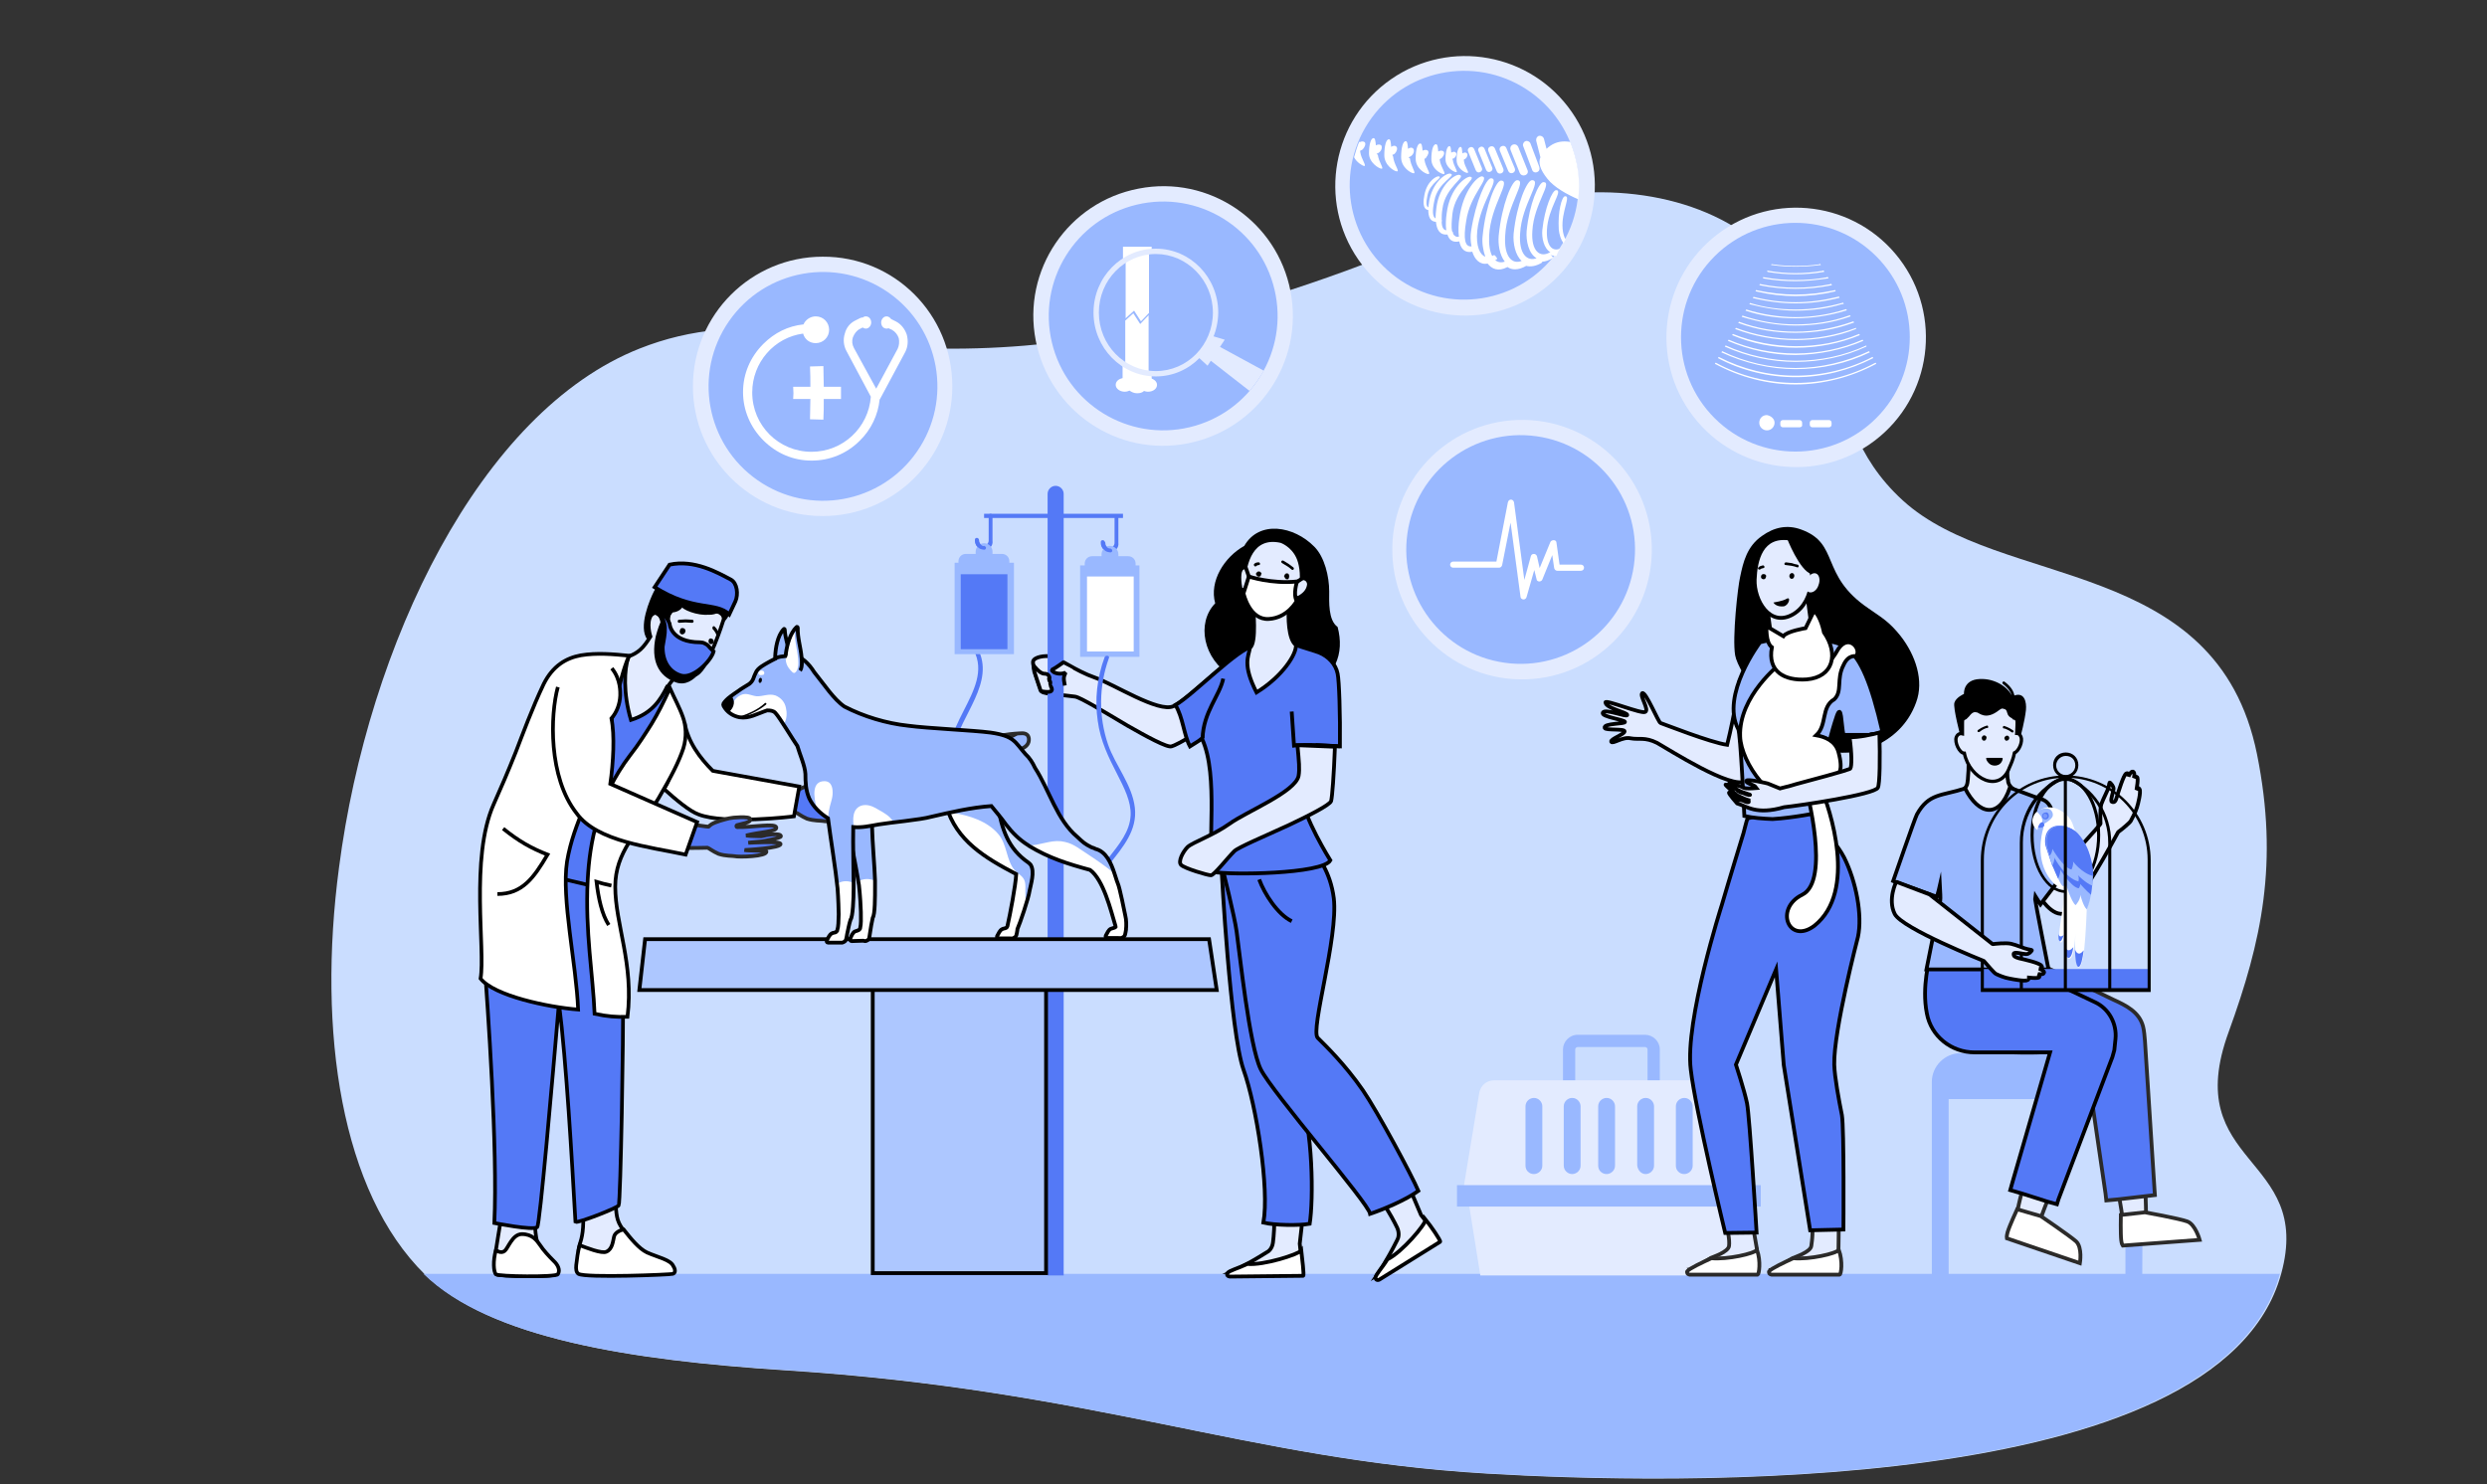<?xml version="1.0" encoding="utf-8"?>
<!-- Generator: Adobe Illustrator 26.3.1, SVG Export Plug-In . SVG Version: 6.00 Build 0)  -->
<svg version="1.1" id="_x31_" xmlns="http://www.w3.org/2000/svg" xmlns:xlink="http://www.w3.org/1999/xlink" x="0px" y="0px"
	 viewBox="0 0 650 388" style="enable-background:new 0 0 650 388;" xml:space="preserve">
<rect x="0" y="0" width="650" height="388" fill="#333333" stroke="none"/>
<style type="text/css">
	.st0{fill-rule:evenodd;clip-rule:evenodd;fill:#CADDFF;}
	.st1{fill-rule:evenodd;clip-rule:evenodd;fill:#99B8FF;}
	
		.st2{fill-rule:evenodd;clip-rule:evenodd;fill:#E3EBFF;stroke:#000000;stroke-width:0.993;stroke-linejoin:bevel;stroke-miterlimit:22.926;}
	.st3{fill-rule:evenodd;clip-rule:evenodd;fill:#E3EBFF;stroke:#2B2A29;stroke-width:0.993;stroke-miterlimit:22.926;}
	.st4{fill-rule:evenodd;clip-rule:evenodd;fill:#5479F6;stroke:#2B2A29;stroke-width:0.993;stroke-miterlimit:22.926;}
	.st5{fill-rule:evenodd;clip-rule:evenodd;fill:#5479F6;stroke:#000000;stroke-width:0.993;stroke-miterlimit:22.926;}
	.st6{fill-rule:evenodd;clip-rule:evenodd;fill:#E3EBFF;stroke:#000000;stroke-width:0.993;stroke-miterlimit:22.926;}
	.st7{fill-rule:evenodd;clip-rule:evenodd;fill:#99B8FF;stroke:#000000;stroke-width:0.993;stroke-miterlimit:22.926;}
	.st8{fill-rule:evenodd;clip-rule:evenodd;fill:#5479F6;}
	.st9{fill-rule:evenodd;clip-rule:evenodd;}
	.st10{fill-rule:evenodd;clip-rule:evenodd;fill:#ADC7FF;stroke:#000000;stroke-width:0.998;stroke-miterlimit:22.926;}
	.st11{fill-rule:evenodd;clip-rule:evenodd;fill:#FFFFFF;stroke:#000000;stroke-width:0.993;stroke-miterlimit:22.926;}
	.st12{fill-rule:evenodd;clip-rule:evenodd;fill:none;stroke:#000000;stroke-width:0.994;stroke-miterlimit:22.926;}
	.st13{fill-rule:evenodd;clip-rule:evenodd;fill:none;stroke:#000000;stroke-width:0.993;stroke-miterlimit:22.926;}
	.st14{fill-rule:evenodd;clip-rule:evenodd;fill:#E3EBFF;}
	.st15{fill-rule:evenodd;clip-rule:evenodd;fill:#ADC7FF;stroke:#000000;stroke-width:0.993;stroke-miterlimit:22.926;}
	.st16{fill-rule:evenodd;clip-rule:evenodd;fill:#FFFFFF;}
	
		.st17{fill-rule:evenodd;clip-rule:evenodd;fill:none;stroke:#000000;stroke-width:0.993;stroke-linejoin:bevel;stroke-miterlimit:22.926;}
	
		.st18{fill-rule:evenodd;clip-rule:evenodd;fill:#5479F6;stroke:#2B2A29;stroke-width:0.993;stroke-linejoin:bevel;stroke-miterlimit:22.926;}
	.st19{fill-rule:evenodd;clip-rule:evenodd;fill:none;stroke:#000000;stroke-width:0.966;stroke-miterlimit:22.926;}
	.st20{fill-rule:evenodd;clip-rule:evenodd;stroke:#808080;stroke-width:6.070000e-02;stroke-miterlimit:22.926;}
	.st21{fill-rule:evenodd;clip-rule:evenodd;fill:#FFFFFF;stroke:#2B2A29;stroke-width:0.993;stroke-miterlimit:22.926;}
	.st22{fill-rule:evenodd;clip-rule:evenodd;fill:#99B8FF;stroke:#2B2A29;stroke-width:0.993;stroke-miterlimit:22.926;}
	.st23{fill-rule:evenodd;clip-rule:evenodd;fill:#E3EBFF;stroke:#000000;stroke-width:0.966;stroke-miterlimit:22.926;}
	.st24{fill-rule:evenodd;clip-rule:evenodd;fill:#FFFFFF;stroke:#000000;stroke-width:0.966;stroke-miterlimit:22.926;}
	.st25{fill-rule:evenodd;clip-rule:evenodd;fill:#5479F6;stroke:#000000;stroke-width:0.966;stroke-miterlimit:22.926;}
	.st26{fill-rule:evenodd;clip-rule:evenodd;fill:#5479F6;stroke:#000000;stroke-width:0.966;stroke-miterlimit:22.926;}
	.st27{fill-rule:evenodd;clip-rule:evenodd;fill:none;stroke:#000000;stroke-width:0.967;stroke-miterlimit:22.926;}
	.st28{fill-rule:evenodd;clip-rule:evenodd;fill:none;stroke:#000000;stroke-width:0.966;stroke-miterlimit:22.926;}
	.st29{opacity:0.502;fill-rule:evenodd;clip-rule:evenodd;fill:#99B8FF;}
	.st30{fill-rule:evenodd;clip-rule:evenodd;fill:#E3EBFF;stroke:#000000;stroke-width:0.871;stroke-miterlimit:22.926;}
</style>
<path class="st0" d="M167.2,91.1c13.1-5.2,27.8-6.7,44-3.5c67.5,13.3,137.1-13.9,173.7-30.4c20.4-9.2,47.5-9.7,66.8,1.2
	c35.8,20.5,20.5,49.5,45.6,72.4c25.6,23.4,82.1,14.3,92.6,66.4c5.7,28.4,1.2,48.8-7.4,72.5c-12.9,35.2,22.3,32.1,13.7,63.3
	c-16.1,58.7-160.9,55-207.6,52.2c-62.7-3.7-102-21.8-183.4-27c-40.2-2.6-77-8.3-94.2-25.1c-21.8-21.5-28.1-63.2-22.4-106.3
	C96.2,168.4,125.4,107.6,167.2,91.1z"/>
<path class="st1" d="M595.9,332.9c-16.1,58.7-160.9,55-207.6,52.2c-62.7-3.7-102-21.8-183.4-27c-40.2-2.6-77-8.3-94.2-25.1h485.1
	V332.9z"/>
<path class="st2" d="M553.6,217.5c1.1-0.8,3-2.4,3.3-2.9c0.3-0.6,1.2-2.2,1.6-3.5c0.3-0.9,1.1-4.1,0.7-4.8c-0.4-0.7-0.7,0-0.8,0.1
	c0-0.1,0.6-3.1,0.1-3.3c-0.5-0.3-0.8,0.3-0.8,0.3s0.4-1.4-0.2-1.7c-0.6-0.2-1.2,1.3-1.2,1.3s0.2-1.2-0.6-0.8c-0.7,0.4-2,4.7-2.4,6
	c-0.3,1.1-0.6,1.7-1.3,1.4c-0.6-0.1,0.3-2.4,0.4-3.4c0-0.7-0.6-1.3-0.9-1.6c-0.1-0.1-0.2,0-0.2,0.1l-0.2,1.1c-0.2,0.8-1.4,3-1.9,4.4
	c-0.4,1.4-0.2,5.1-0.2,5.1l-0.2,0.3l-1.1,1.3l-9.9,11l-5.1,5.9c0,0,3.7,6.5,7.3,4.8C543,236.9,552.6,219.4,553.6,217.5z"/>
<path class="st1" d="M559.9,333.4h-4.4v-46.1h-46.2v46.1h-4.4v-50.6c0-4.1,3.4-7.5,7.5-7.5l40.2,0c4.1,0,7.5,3.4,7.5,7.5
	L559.9,333.4z"/>
<path class="st3" d="M560.6,305.1c0,3.9,0.3,9.6,0.3,13.5c0,0-3.7,0.9-6,0.9c-0.3-2.7-2.2-13.6-2.3-13.7L560.6,305.1z"/>
<path class="st4" d="M507,250.3c0,0-5.8,20.9,7.5,23.5c13.3,2.6,26.5,0.7,26.5,0.7l3.8-0.2l0.1,0.8l5.4,36.9l0.2,1.8l3.2-0.3
	l6.9-0.8l2.6-0.3l0,0l-0.1-1.4l-2.5-38.9c-0.1-1.1-0.2-2.7-0.5-3.8c-1-3.8-4.5-5.5-7.8-7c-7.8-3.8-21.4-10.3-21.4-10.3L507,250.3z"
	/>
<path class="st3" d="M538,307c-1.9,4.3-3.2,7.5-4.8,11.9c0,0-6-1.1-6-1.2c0-2.5,2.5-10.5,3.3-13.2L538,307z"/>
<path class="st5" d="M504.4,250.3c0,0-2.2,7.6-0.8,14.6c1.1,6,6.4,10.2,12.5,10.2h19.7l-9.9,34.2l-0.5,1.8l3.1,0.9l6.6,2.1l2.5,0.7
	l0,0l0.4-1.3l14.1-37.2l0,0l0.5-1.8l0.3-2.9c0.4-4-1.7-7.9-5.3-9.6c-7.8-3.8-22.3-10.3-22.3-10.3L504.4,250.3z"/>
<path class="st6" d="M527.5,207.1c1.3,0.7,1.1,3,0.2,4.2c0,0,0,0,0,0.1c-1.1,1.6-3.8,3.9-9.5,2.6c-2-0.4-3.5-1.2-4.7-2.1
	c-1.4-1-2.2-4.1-0.7-5.2c0.6-0.4,1.1-1,1.3-1.6c0.3-0.9,0.6-5.9,0.3-9c-0.1-1-0.4-3.1-0.4-3.1l9.7,4.4c0,0,0.8,2,0.9,4
	c0,1.2,0.1,2.3,0.2,2.5C524.8,205.4,526.2,206.4,527.5,207.1z"/>
<path class="st7" d="M503.5,253.4c0.5,0,31.9,0,31.9,0s-3.5-17.8-3.5-18.3l0.1-0.8c0.7,1.1,1.3,2.1,1.3,2.1l8-10.5
	c0,0-4.3-12.3-5.1-14.3c-1-2.5-2.3-2.6-4.4-3.3l-6.5-2.4c-2.8,8.3-8.2,7.1-11.7,0.2c-6.2,2-9.5,1.2-12.6,6.8
	c-0.5,0.9-6.2,17.4-6.2,17.4l1,0.4l9.8,3.5l0.6,0.2c0,0,0.4-1.1,0.8-2.9c0.1,1.9,0.2,3.2,0.1,3.9L503.5,253.4z"/>
<g>
	<rect x="518.2" y="253.3" class="st8" width="43.6" height="5.6"/>
</g>
<g>
	<path class="st9" d="M562.1,259.3h-44.4v-34.4c0-12.2,9.9-22.2,22.2-22.2c12.2,0,22.2,9.9,22.2,22.2V259.3L562.1,259.3L562.1,259.3
		z M518.6,258.3L518.6,258.3h42.7v-33.6c0-11.8-9.6-21.4-21.4-21.4c-11.8,0-21.4,9.6-21.4,21.4v33.6H518.6z"/>
</g>
<g>
	<path class="st9" d="M539.8,233.4c-5,0-9.1-6.8-9.1-15.1c0-8.4,4-15.1,9.1-15.1c5.1,0,9.1,6.8,9.1,15.1
		C548.9,226.6,544.9,233.4,539.8,233.4L539.8,233.4L539.8,233.4z M539.8,204.1L539.8,204.1c-4.5,0-8.3,6.4-8.3,14.3
		c0,7.9,3.7,14.3,8.3,14.3c4.5,0,8.3-6.4,8.3-14.3C548.1,210.5,544.4,204.1,539.8,204.1z"/>
</g>
<g>
	<path class="st9" d="M539.9,203.3c-1.9,0-3.3-1.4-3.3-3.3c0-1.9,1.4-3.3,3.3-3.3c1.9,0,3.3,1.4,3.3,3.3
		C543.2,201.9,541.8,203.3,539.9,203.3L539.9,203.3L539.9,203.3z M539.9,197.6L539.9,197.6c-1.3,0-2.5,1.1-2.5,2.5
		c0,1.3,1.1,2.5,2.5,2.5c1.3,0,2.5-1.1,2.5-2.5C542.4,198.6,541.4,197.6,539.9,197.6z"/>
</g>
<path class="st8" d="M254.5,170c5.6,10.6-11,20.8-5.2,32.7l1.2-0.5c-1-2.2-1.6-4.4-1-7.2c1.4-7.8,10.8-16.7,6-25.5
	C255.2,168.7,254.2,169.3,254.5,170z"/>
<path class="st6" d="M335.2,176.7c2.2-2.4,2-5.5,1.6-6.1c0,0-5.1-2.1-9.1-1.7c-4,0.4-17.1,14-21,15.7c-3.9,1.8-15.6-5.8-20.6-7.5
	c-4.9-1.7-9.6-5.2-11.3-5.5c-1.7-0.3-4.5,0.1-4.8,1.3c-0.2,1.2,1.8,7.2,2.3,7.9c0.4,0.6,6,0.9,8.7,1.3c1.4,0.2,7.8,4.1,13.7,7.6l0,0
	c4.9,2.8,10.4,5.8,11.5,5.4C308.9,194.5,333.1,179.1,335.2,176.7z"/>
<path class="st8" d="M277.9,333.4h-4.1V129.1c0-1.1,0.9-2.1,2.1-2.1c1.1,0,2.1,0.9,2.1,2.1V333.4z"/>
<rect x="228.1" y="258" class="st10" width="45.3" height="74.8"/>
<path class="st9" d="M349.6,163.9c-2.5-1.8-2.2-6.6-2.2-9.3c0-3.9-1.2-9-3.9-11.7c-5.3-5.4-14.4-7-18.3-0.2c-5.2,2.9-9.2,9.2-7.6,15
	c-5,5.2-3.1,14.6,4.2,19c-0.2,8.7,5.8,9.4,18.5,4.1C349.3,177.5,351.4,170.7,349.6,163.9z"/>
<g>
	<path class="st6" d="M332.7,324.8c0.5-3.7,0.5-10.4,0.2-17.7c3.2-0.2,5.9-0.4,9.1-0.6c-1.3,9.2-2.3,18.6-2.3,18.6l0.2,1.9l0.1,5.4
		l-18.2,0.1c0,0,3.8-1.7,9.2-5.1C331.5,327.2,332.5,326.4,332.7,324.8z"/>
	<path class="st11" d="M340.6,333.5l-19.2,0.2c-0.7-0.1-0.8-0.6-0.6-0.9c0.5-0.7,2.7-1.2,5.2-2.4c4.3,0.4,13.3-2.5,14.1-3.5
		C340.3,328.8,340.9,333.4,340.6,333.5z"/>
</g>
<g>
	<path class="st6" d="M365.2,321c-1.6-3.4-5.2-9.2-9.1-15.1c2.7-1.9,5.3-3.7,7.9-5.6c3.7,8.5,7.4,17.3,7.4,17.3l1.1,1.4l2.9,4.5
		l-15.4,9.7c0,0,2.4-3.5,5.2-9.1C365.5,323.6,365.8,322.4,365.2,321z"/>
	<path class="st11" d="M376.4,324.6l-15.9,9.9c-0.6,0.3-1-0.1-1-0.5c0-0.8,1.7-2.5,3.1-4.8c3.9-1.9,10-9.2,10-10.4
		C373.9,320.4,376.6,324.3,376.4,324.6z"/>
</g>
<path class="st5" d="M330.2,319.6c1.6-8.8-1.8-30.5-5.2-40c-3.5-9.9-5.7-51.8-5.7-51.8l3.9-4.7l16-0.9c0,0-6.8,21-6.8,28.2
	c0,7.2,3.3,25.8,7.2,35.6c3.6,8.9,3.7,27.7,2.7,33.9C339.6,320.4,333.1,320.3,330.2,319.6z"/>
<path class="st5" d="M343.5,222.9c0.7,0.7,4.2,4.8,5.1,11.9c1.2,10.2-6.2,34.5-4.2,36.5c2,2,7.1,6.9,11.8,13.7
	c3.9,5.7,12.8,22.3,14.5,26.3c-3.3,2.4-9.3,4.9-12.6,6c-0.5-2.9-25.6-31.7-28.6-37.8c-3-6.1-5.5-30.5-6.3-36
	c-0.5-3.8-3.6-16.2-3.6-16.2L343.5,222.9z"/>
<path class="st12" d="M329.1,229.9c1.4,3.8,4.8,9.1,8.5,10.9"/>
<path class="st5" d="M329.6,168.9c-0.6,0-1.2,0-1.9,0c-3.9,0.3-15.9,12.8-20.5,15.4c2,3.2,2.2,7.8,3.8,10.8c0.9-0.6,2.1-1.2,3.2-2.1
	c0,0.1,0,0.1,0,0.2c4.4,9.6,1.2,28.2,2.8,34.7c4.2,0.9,28.7,0.6,30.7-3c0,0-7.3-11.7-7.3-16.7c0-2,2.9-7,3.9-13.4
	c2.2,0.1,4.3,0.2,5.9,0.3c0.1-8.2-0.2-17.2-0.6-19c-0.5-2.5-2.4-4.5-4.8-5.5c-1.3-0.5-4.2-1.3-6.1-2
	C336.2,167.7,332.7,168,329.6,168.9z"/>
<path class="st6" d="M339.1,194.8c0.4,4.3,0.6,6.2,0.3,8c-0.8,4.2-13.7,9.4-18,12.5c-4.2,3-9.7,4.9-11,6.1c-1.2,1.2-2.6,3.8-1.7,4.7
	c0.9,0.9,6.9,2.7,7.8,2.7c0.8,0,4.2-4.4,6.1-6.3c1-1,7.9-3.9,14.2-6.8l0,0c5.1-2.4,10.8-5.3,11.1-6.3c0.3-1.2,0.7-6.5,1-14.2
	L339.1,194.8z"/>
<path class="st13" d="M337.6,186c0.2,2.9,0.4,6.1,0.6,8.9c3.1-0.4,8.8,0,12,0.2"/>
<path class="st6" d="M336.9,158.5c-0.3,2.7-0.2,8.6,1.8,10.1c0.2,2.4-3.5,8.2-10.3,12.4c-3.7-7.3-2.1-9.3-1.7-11.7
	c1.8-1.2,0.8-10.7,0.8-10.7L336.9,158.5z"/>
<path class="st14" d="M334.7,141.9c0,0,2.7,0.9,4.1,3.9c1.4,2.9,2,11.2-3.9,14.4c-5.9,3.2-9.8-2.7-9.5-7.9
	C325.8,147.1,327.5,140.3,334.7,141.9z"/>
<path class="st14" d="M338.7,153.1c-0.4,1.1-0.2,2.4,0.5,2.7c1.3-0.7,2.2-1.6,2.4-2.9c0.1-0.6-0.3-1.1-0.7-1.2
	C340.1,151.4,339.1,152,338.7,153.1z"/>
<path class="st14" d="M324.7,153.7c0.7,0.1,1.4-0.9,1.7-2.3c0.2-1.3-0.3-2.5-1-2.6C323.9,148.7,324.5,152.9,324.7,153.7z"/>
<path class="st11" d="M326.4,150.7c0,0,5.9,2,12.6,1.3c0,0-1.1,3.3-0.1,5.1c0,0-2.3,4.4-7.3,4.7c-5.1,0.3-6.6-6.7-6.6-6.7
	L326.4,150.7z"/>
<rect x="249.5" y="147.1" class="st1" width="15.5" height="23.9"/>
<g>
	<g>
		<path class="st1" d="M408.5,285.2h3.2v-10.9c0-0.3,0.3-0.6,0.6-0.6H430c0.3,0,0.6,0.3,0.6,0.6v10.9h3.2v-10.9
			c0-2.1-1.8-3.8-3.8-3.8h-17.7c-2.1,0-3.8,1.8-3.8,3.8V285.2z"/>
	</g>
	<polygon class="st14" points="457.7,311.5 454.4,333.4 386.9,333.4 383.4,311.5 	"/>
	<path class="st14" d="M382.3,311.8h76.5l-3.8-26c-0.3-2-2-3.4-3.9-3.4h-60.6c-2,0-3.6,1.4-3.9,3.4L382.3,311.8z"/>
	<g>
		<path class="st1" d="M419.9,306.9c1.1,0,2.2-0.9,2.2-2.2v-15.5c0-1.1-0.9-2.2-2.2-2.2c-1.1,0-2.2,0.9-2.2,2.2v15.5
			C417.7,306,418.7,306.9,419.9,306.9z"/>
		<path class="st1" d="M430.1,306.9c1.1,0,2.2-0.9,2.2-2.2v-15.5c0-1.1-0.9-2.2-2.2-2.2c-1.1,0-2.2,0.9-2.2,2.2v15.5
			C428.1,306,429,306.9,430.1,306.9z"/>
		<path class="st1" d="M440.2,306.9c1.1,0,2.2-0.9,2.2-2.2v-15.5c0-1.1-0.9-2.2-2.2-2.2c-1.1,0-2.2,0.9-2.2,2.2v15.5
			C438,306,439,306.9,440.2,306.9z"/>
		<path class="st1" d="M400.9,306.9c1.1,0,2.2-0.9,2.2-2.2v-15.5c0-1.1-0.9-2.2-2.2-2.2c-1.1,0-2.2,0.9-2.2,2.2v15.5
			C398.7,306,399.7,306.9,400.9,306.9z"/>
		<path class="st1" d="M410.9,306.9c1.1,0,2.2-0.9,2.2-2.2v-15.5c0-1.1-0.9-2.2-2.2-2.2c-1.1,0-2.2,0.9-2.2,2.2v15.5
			C408.7,306,409.8,306.9,410.9,306.9z"/>
	</g>
	<rect x="380.8" y="309.8" class="st1" width="79.4" height="5.6"/>
</g>
<polygon class="st15" points="168.6,245.5 167.1,258.8 318,258.8 316,245.5 "/>
<rect x="257.2" y="134.3" class="st8" width="36.3" height="1.1"/>
<g>
	<path class="st8" d="M257.2,143.7c-1.3,0-2.4-1-2.4-2.4v-0.2c0-0.3,0.2-0.5,0.5-0.5c0.3,0,0.5,0.2,0.5,0.5v0.2
		c0,0.7,0.6,1.3,1.3,1.3c0.7,0,1.3-0.6,1.3-1.3v-6.5c0-0.3,0.2-0.5,0.5-0.5s0.5,0.2,0.5,0.5v6.5
		C259.6,142.7,258.6,143.7,257.2,143.7z"/>
</g>
<g>
	<path class="st8" d="M290.1,144.3c-1.3,0-2.4-1-2.4-2.4v-0.2c0-0.3,0.2-0.5,0.5-0.5c0.3,0,0.5,0.2,0.5,0.5v0.2
		c0,0.7,0.6,1.3,1.3,1.3c0.7,0,1.3-0.6,1.3-1.3v-6.5c0-0.3,0.2-0.5,0.5-0.5c0.3,0,0.5,0.2,0.5,0.5v6.5
		C292.5,143.2,291.4,144.3,290.1,144.3z"/>
</g>
<g>
	<path class="st14" d="M337.3,76.2c-3.5-18.4-21.3-30.5-39.7-26.9c-18.4,3.5-30.5,21.3-26.9,39.7s21.3,30.5,39.7,26.9
		C328.8,112.3,340.8,94.6,337.3,76.2z"/>
	<ellipse transform="matrix(0.973 -0.231 0.231 0.973 -10.84 72.538)" class="st1" cx="304" cy="82.5" rx="29.9" ry="29.9"/>
</g>
<g>
	
		<ellipse transform="matrix(0.795 -0.607 0.607 0.795 42.876 303.02)" class="st14" cx="469.3" cy="88.1" rx="33.9" ry="33.9"/>
	
		<ellipse transform="matrix(0.707 -0.707 0.707 0.707 75.165 357.656)" class="st1" cx="469.3" cy="88.1" rx="29.9" ry="29.9"/>
</g>
<ellipse transform="matrix(0.823 -0.569 0.569 0.823 40.292 226.331)" class="st14" cx="382.7" cy="48.6" rx="33.9" ry="33.9"/>
<ellipse transform="matrix(0.588 -0.809 0.809 0.588 118.258 329.528)" class="st1" cx="382.8" cy="48.6" rx="29.9" ry="29.9"/>
<g>
	
		<ellipse transform="matrix(1 -3.194047e-02 3.194047e-02 1 -4.384 12.774)" class="st14" cx="397.6" cy="143.6" rx="33.9" ry="33.9"/>
	
		<ellipse transform="matrix(0.139 -0.99 0.99 0.139 200.003 517.305)" class="st1" cx="397.6" cy="143.6" rx="29.9" ry="29.9"/>
</g>
<g>
	<path class="st14" d="M248.9,101c0,18.7-15.2,33.9-33.9,33.9c-18.7,0-33.9-15.2-33.9-33.9c0-18.7,15.2-33.9,33.9-33.9
		C233.8,67,248.9,82.2,248.9,101z"/>
	<ellipse transform="matrix(0.571 -0.821 0.821 0.571 9.356 219.926)" class="st1" cx="215.1" cy="101" rx="29.9" ry="29.9"/>
</g>
<g>
	<rect x="251.1" y="148.6" class="st8" width="12.2" height="21.1"/>
	<path class="st1" d="M263.8,150.1h-13.3v-3.4c0-1,0.8-1.9,1.9-1.9h9.5c1,0,1.9,0.8,1.9,1.9l0,3.4H263.8z"/>
	<path class="st1" d="M259.2,145.9h-4.2v-1.7c0-1.1,0.9-2.2,2.2-2.2c1.1,0,2.2,0.9,2.2,2.2l0,1.7H259.2z"/>
	<g>
		<path class="st8" d="M256.4,142.4c-0.3-0.3-0.5-0.7-0.5-1.1l0,0c0-0.3-0.2-0.5-0.5-0.5c-0.3,0-0.5,0.2-0.5,0.5l0,0
			c0,0.4,0.1,1.1,0.4,1.4c0.7,0.9,1.2,0.9,1.9,1c0.3,0,0.5-0.2,0.5-0.5c0-0.2-0.2-0.4-0.4-0.5C256.9,142.8,256.7,142.7,256.4,142.4z
			"/>
	</g>
</g>
<rect x="282.3" y="147.8" class="st1" width="15.5" height="23.9"/>
<g>
	<rect x="284.1" y="149.2" class="st16" width="12.2" height="21.1"/>
	<path class="st1" d="M296.8,150.7h-13.3v-3.4c0-1,0.8-1.9,1.9-1.9h9.5c1,0,1.9,0.8,1.9,1.9v3.4H296.8z"/>
	<path class="st1" d="M292.1,146.6h-4.2v-1.7c0-1.1,0.9-2.2,2.2-2.2c1.1,0,2.2,0.9,2.2,2.2v1.7H292.1z"/>
	<g>
		<path class="st8" d="M289.4,143.1c-0.3-0.3-0.5-0.7-0.5-1.1l0,0c0-0.3-0.2-0.5-0.5-0.5c-0.3,0-0.5,0.2-0.5,0.5l0,0
			c0,0.4,0.1,1.1,0.4,1.4c0.7,0.9,1.2,0.9,1.9,1c0.3,0,0.5-0.2,0.5-0.5c0-0.2-0.2-0.4-0.4-0.5C289.9,143.4,289.6,143.3,289.4,143.1z
			"/>
	</g>
</g>
<path class="st8" d="M288.7,171.8c-2,5.4-2.6,11.1-1.8,16.6c1.4,10.7,8.9,17.5,8.6,24.7c-0.2,4.3-3,7.6-5.8,11.2l0.5,1.3
	c3.3-4.2,7.1-8.6,6.4-14.5c-0.7-6-5.1-11-7-16.5c-2.5-7.3-2.4-15.3,0.2-22.5C290.2,171.4,289,171.1,288.7,171.8z"/>
<g>
	<path class="st16" d="M293.4,100.5h7.6v-3c-2.8-0.1-5.1-1.6-7.6-2.4V100.5z"/>
	<path class="st16" d="M298,84.7l-1.8-2.8l-2.1,1.9v11.4c2.1,0.8,3.8,2.3,6.1,2.4V82.4L298,84.7z"/>
	<path class="st16" d="M301,64.5h-7.5v3.3c2.3-1.2,5-1.3,7.5-2V64.5z"/>
	<path class="st16" d="M294.2,67.8v15.4l2.2-2l1.8,2.8l2.1-2.2V65.8C298.1,66.4,296,66.6,294.2,67.8z"/>
</g>
<path class="st16" d="M295.2,102.1c-0.4,0.2-0.8,0.3-1.2,0.3c-1.3,0-2.4-0.8-2.4-1.8c0-1,1-1.8,2.4-1.8c0.8,0,1.4,0.3,2,0.7
	c0.4-0.2,0.8-0.3,1.2-0.3c0.3,0,0.7,0.1,1,0.2c0.4-0.4,1-0.6,1.8-0.6c1.3,0,2.4,0.8,2.4,1.8c0,1-1,1.8-2.4,1.8c-0.3,0-0.7-0.1-1-0.2
	c-0.4,0.4-1,0.6-1.8,0.6C296.4,102.8,295.8,102.5,295.2,102.1z"/>
<g>
	<path class="st14" d="M302.1,98.4c-9,0-16.3-7.5-16.3-16.7c0-9.2,7.3-16.7,16.3-16.7c9,0,16.3,7.5,16.3,16.7
		C318.3,90.9,311.1,98.4,302.1,98.4L302.1,98.4L302.1,98.4z M302.1,66.4L302.1,66.4c-8.2,0-14.9,6.8-14.9,15.3
		c0,8.5,6.7,15.3,14.9,15.3S317,90.2,317,81.7C317,73.2,310.2,66.4,302.1,66.4z"/>
</g>
<polygon class="st14" points="312.9,93.1 315.6,95.6 320.1,88.8 316.4,87.7 "/>
<path class="st14" d="M330.3,96.9L317.6,90l-2.3,3.4l11.3,8.8C328,100.5,329.3,98.7,330.3,96.9z"/>
<path class="st16" d="M207.3,104.3c1.6,0,3,0,4.5,0c0,1.8-0.1,3.5-0.1,5.3c1.1,0,2.4,0.1,3.5,0.1c0.1-1.8,0.1-3.5,0.1-5.4
	c1.6,0,3,0,4.5,0c0-1,0-2.2,0-3.2c-1.6,0-3,0-4.5,0c0-1.8-0.1-3.5-0.1-5.4c-1.1,0-2.4,0.1-3.5,0.1c0.1,1.8,0.1,3.5,0.1,5.3
	c-1.6,0-3,0-4.5,0C207.4,102.3,207.4,103.3,207.3,104.3z"/>
<path class="st16" d="M212.1,120.4c-4.8,0-9.2-1.9-12.6-5.3c-3.4-3.4-5.3-7.9-5.3-12.6c0-4.8,1.9-9.2,5.3-12.6
	c2.9-2.9,6.5-4.7,10.5-5.1c0.5-1.2,1.8-2.1,3.2-2.1c2,0,3.5,1.6,3.5,3.5c0,2-1.6,3.5-3.5,3.5c-1.6,0-2.9-1-3.3-2.5
	c-7.5,1-13.3,7.5-13.3,15.4c0,8.6,6.9,15.5,15.5,15.5c8.2,0,14.9-6.3,15.5-14.4l-6.4-12c-0.7-1.3-0.9-3-0.4-4.5
	c0.4-1.6,1.4-2.8,2.9-3.5l1.2-0.6c0.2-0.1,0.4-0.1,0.6-0.1c0.2-0.2,0.5-0.3,0.8-0.3c0.8,0,1.4,0.7,1.4,1.6c0,0.8-0.6,1.6-1.4,1.6
	c-0.3,0-0.6-0.1-0.8-0.3l-0.8,0.4c-0.8,0.4-1.4,1.2-1.8,2.2c-0.3,0.9-0.2,1.9,0.3,2.8l5.8,10.6l5.6-10.4c0.4-0.8,0.5-1.9,0.3-2.8
	c-0.3-0.9-0.9-1.7-1.8-2.2l-0.9-0.4c-0.2,0.1-0.3,0.1-0.5,0.1c-0.8,0-1.4-0.7-1.4-1.6c0-0.8,0.6-1.6,1.4-1.6c0.5,0,0.9,0.3,1.2,0.7
	l1.2,0.6c1.4,0.7,2.4,2,2.9,3.5c0.4,1.6,0.3,3.1-0.4,4.5l-6.6,12.3l-0.1,0.1c-0.4,4-2.2,7.9-5.2,10.8
	C221.3,118.6,216.9,120.4,212.1,120.4z"/>
<path class="st14" d="M277.8,173.7c0,0-2.4,1.3-2.9,1.8c-0.5,0.5,2.6,1,3.7,0.4s1.7-0.4,1.9-0.6
	C280.8,174.9,277.8,173.7,277.8,173.7z"/>
<path class="st17" d="M278.1,173c0,0-2.3,1.7-3.2,2.1c0.3,1,2.5,1.3,3.6,0.7c-0.5,1.2-0.6,1.3-0.2,3.4"/>
<path class="st2" d="M270.1,173.9c0,0,1.6,2.2,2.8,2.2c0.8,0,1.1,0.3,1.3,0.7c0.2,0.5,0.2,0.7-0.4,0.9c0,0,0.6,0,0.7,0.6
	c0.1,0.6-0.3,0.8-0.3,0.8c0.3,0,0.5,0.3,0.7,0.9c0,0.2,0.5,1.3-2.7,0.7l-0.2-0.1l-1.7-5.1L270.1,173.9z"/>
<g>
	<path class="st16" d="M463.8,110.5c0,1-0.8,2-2,2c-1,0-2-0.8-2-2c0-1.1,0.8-2,2-2C462.9,108.7,463.8,109.5,463.8,110.5z"/>
	<path class="st16" d="M478,111.7h-4.3c-0.4,0-0.7-0.3-0.7-0.7v-0.5c0-0.4,0.3-0.7,0.7-0.7h4.3c0.4,0,0.7,0.3,0.7,0.7v0.5
		C478.7,111.4,478.4,111.7,478,111.7z"/>
	<path class="st16" d="M470.3,111.7H466c-0.4,0-0.7-0.3-0.7-0.7v-0.5c0-0.4,0.3-0.7,0.7-0.7h4.3c0.4,0,0.7,0.3,0.7,0.7v0.5
		C471.1,111.4,470.8,111.7,470.3,111.7z"/>
</g>
<path class="st16" d="M490.2,94.8c-0.1,0.1-0.1,0.1-0.2,0.1c-6.3,3.4-13.4,5.2-20.7,5.2c-7.2,0-14.4-1.8-20.7-5.2
	c-0.1,0-0.1-0.1-0.2-0.1l-0.2,0.3c0.1,0.1,0.1,0.1,0.2,0.1c6.4,3.4,13.5,5.3,20.9,5.3c7.2,0,14.5-1.9,20.9-5.3
	c0.1,0,0.1-0.1,0.2-0.1L490.2,94.8L490.2,94.8L490.2,94.8z M469.3,69.7c2.1,0,4.1-0.1,6.2-0.4c0.1,0,0.2,0,0.4,0l-0.1-0.2
	c0,0,0,0,0-0.1c-0.1,0-0.2,0-0.4,0.1c-2,0.3-4,0.4-6,0.4c-2,0-4-0.1-6-0.4c-0.1,0-0.2,0-0.4-0.1c0,0,0,0,0,0.1l-0.1,0.2
	c0.1,0,0.2,0,0.4,0C465.2,69.6,467.2,69.7,469.3,69.7L469.3,69.7L469.3,69.7z M469.3,71.7c2.4,0,4.9-0.2,7.2-0.6
	c0.1,0,0.2,0,0.3-0.1l-0.2-0.3c-0.1,0-0.2,0-0.3,0.1c-2.3,0.4-4.7,0.6-7,0.6c-2.4,0-4.8-0.2-7-0.6c-0.1,0-0.2,0-0.3-0.1l-0.2,0.3
	c0.1,0,0.2,0,0.3,0.1C464.5,71.5,466.9,71.7,469.3,71.7L469.3,71.7L469.3,71.7z M469.3,73.5c2.8,0,5.5-0.3,8.3-0.7
	c0.1,0,0.2,0,0.3-0.1l-0.2-0.3c-0.1,0-0.2,0-0.3,0.1c-2.7,0.5-5.4,0.7-8.1,0.7s-5.4-0.2-8.1-0.7c-0.1,0-0.2,0-0.3-0.1l-0.2,0.3
	c0.1,0,0.2,0,0.3,0.1C463.8,73.3,466.5,73.5,469.3,73.5L469.3,73.5L469.3,73.5z M469.3,75.5c3.1,0,6.2-0.3,9.2-0.9
	c0.1,0,0.2,0,0.3-0.1l-0.2-0.3c-0.1,0-0.2,0-0.3,0.1c-3,0.6-6,0.9-9,0.9c-3,0-6.1-0.3-9-0.9c-0.1,0-0.2,0-0.3-0.1l-0.2,0.3
	c0.1,0,0.2,0,0.3,0.1C463.1,75.2,466.2,75.5,469.3,75.5L469.3,75.5L469.3,75.5z M469.3,77.4c3.4,0,6.8-0.4,10.2-1.2
	c0.1,0,0.2-0.1,0.3-0.1l-0.2-0.3c-0.1,0-0.2,0.1-0.3,0.1c-3.3,0.7-6.6,1.1-10,1.1c-3.4,0-6.7-0.4-10-1.1c-0.1,0-0.2-0.1-0.3-0.1
	l-0.2,0.3c0.1,0,0.2,0.1,0.3,0.1C462.5,77,465.9,77.4,469.3,77.4L469.3,77.4L469.3,77.4z M480.5,77.9L480.5,77.9
	c-3.6,0.9-7.3,1.4-11.2,1.4c-3.7,0-7.5-0.5-11.2-1.4l0.2-0.3c3.5,0.9,7.2,1.4,11,1.4c3.7,0,7.3-0.5,11-1.4c0.1,0,0.2-0.1,0.3-0.1
	l0.2,0.3C480.7,77.8,480.6,77.9,480.5,77.9L480.5,77.9z M481.4,79.5L481.4,79.5c0.2,0,0.3,0,0.5-0.1l-0.2-0.3
	c-0.1,0-0.2,0.1-0.3,0.1c-3.9,1.1-8,1.7-12,1.7c-4.1,0-8.2-0.5-12-1.7l-0.2,0.3c3.9,1,8,1.7,12.1,1.7
	C473.3,81.2,477.5,80.7,481.4,79.5L481.4,79.5z M482.4,81.2L482.4,81.2c-4.2,1.3-8.7,2-13.2,2c-4.3,0-8.8-0.6-13-2l0.2-0.3
	c4.1,1.3,8.6,2,12.9,2c4.4,0,8.8-0.7,12.9-2c0.1,0,0.2-0.1,0.3-0.1l0.2,0.3C482.6,81.1,482.5,81.2,482.4,81.2L482.4,81.2z
	 M483.4,82.8L483.4,82.8c0.1-0.1,0.2-0.1,0.3-0.1l-0.2-0.3c-0.1,0-0.2,0.1-0.3,0.1c-4.4,1.6-9.1,2.3-13.9,2.3
	c-4.8,0-9.4-0.8-13.9-2.3l-0.2,0.3c4.5,1.4,9.3,2.3,14.1,2.3C474.2,85.1,478.8,84.4,483.4,82.8L483.4,82.8z M484.3,84.4L484.3,84.4
	c-4.9,1.8-9.9,2.6-15.1,2.6c-5.1,0-10.1-0.8-14.9-2.6l0.2-0.3c4.8,1.8,9.7,2.6,14.8,2.6c5.1,0,10-0.9,14.8-2.6
	c0.1,0,0.2-0.1,0.3-0.1l0.2,0.3C484.5,84.3,484.4,84.4,484.3,84.4L484.3,84.4z M485.1,86L485.1,86l0-0.3c-5.1,1.9-10.3,2.9-15.7,2.9
	c-5.4,0-10.7-1-15.7-2.9l-0.2,0.3c5,1.9,10.4,2.9,15.8,2.9C474.7,88.9,480.1,88,485.1,86L485.1,86z M486.1,87.6L486.1,87.6
	c-5.3,2.2-11,3.3-16.7,3.3c-5.8,0-11.5-1.1-16.7-3.3l0.2-0.3c5.2,2.1,10.9,3.2,16.5,3.2c5.7,0,11.3-1,16.5-3.2L486.1,87.6
	L486.1,87.6z M487,89.1L487,89.1c-5.6,2.4-11.6,3.6-17.7,3.7c-6.1,0-12.1-1.3-17.7-3.7l0.2-0.3c5.5,2.4,11.5,3.6,17.5,3.6
	c6,0,12-1.2,17.5-3.6L487,89.1L487,89.1z M487.8,90.6L487.8,90.6l0-0.3c-5.8,2.7-12.1,4-18.4,4c-6.4,0-12.7-1.4-18.4-4l-0.2,0.3
	c5.8,2.6,12.1,4,18.5,4C475.7,94.6,482,93.3,487.8,90.6L487.8,90.6z M488.7,92.1c-6,2.9-12.7,4.4-19.4,4.4s-13.4-1.6-19.4-4.4
	l0.2-0.3c6,2.9,12.6,4.4,19.2,4.4c6.6,0,13.2-1.6,19.2-4.4L488.7,92.1L488.7,92.1L488.7,92.1z M489.6,93.6c-6.2,3.2-13.2,5-20.3,5
	c-7,0-14.1-1.7-20.3-5l0.2-0.3c6.2,3.2,13.1,4.9,20.1,4.9c7,0,14-1.7,20.1-4.9L489.6,93.6z"/>
<path class="st16" d="M353.9,41.1c0.4-1.4,0.8-2.8,1.4-4.2c0,0.1,0,0.2,0,0.3c0.5-0.3,1.1-0.3,1.4,0c0.3,0.4,0.1,1.1-0.5,1.8
	c-0.2,0.2-0.5,0.3-0.7,0.4c0,0.1,0,0.2,0,0.3c0.3,2,1.8,3.7,1,3.7C356.1,43.3,354.6,42.5,353.9,41.1L353.9,41.1L353.9,41.1z
	 M410.4,37.1c1.4,3.5,2.3,7.4,2.3,11.5c0,1.2-0.1,2.4-0.2,3.5c-2.8-1.2-6.3-3.1-8.1-5.4c-1.9-2.4-2.4-4.1-1.8-5.6l-1.1-4.3
	c-0.1-0.6,0.2-1.1,0.7-1.3l0,0c0.6-0.1,1.1,0.2,1.3,0.7l0.7,2.7c0.3-0.3,0.6-0.5,1-0.8C406.8,37,408.5,36.8,410.4,37.1L410.4,37.1
	L410.4,37.1z M409.2,62.6c-0.4-0.6-0.7-1.6-0.8-2.8c-0.4-4.5,2.3-8.7,0.6-8.5c-0.8,0.1-1.9,4-1.6,8.7c0.1,1.1,0.5,2.7,1.3,3.6
	C408.8,63.2,409,62.9,409.2,62.6L409.2,62.6L409.2,62.6z M407.7,65c-1.9,0.8-3.6-0.6-3.4-4.9c0.3-5.8,4.4-10.4,2.4-10.4
	c-1,0-3,4.7-3.6,10.4c-0.2,2.1,0.4,4.9,2.2,5.9c-0.1,0-0.2-0.1-0.3,0c-2.4,1.4-4.9-0.2-4.5-5.7c0.4-7,5.4-12.7,2.9-12.7
	c-1.2,0-3.7,5.7-4.4,12.8c-0.2,2.5,0.5,5.9,2.6,7.1c-2.4,0.9-4.7-1-4.3-6.5c0.4-7.6,5.9-13.9,3.1-13.9c-1.3,0-4,6.2-4.8,14
	c-0.2,2.4,0.4,5.6,2.1,7.1c-2.4,1-4.7-1-4.3-6.7c0.4-8,5.9-14.4,3.1-14.4c-1.3,0-4,6.4-4.8,14.5c-0.2,2.2,0.2,5,1.6,6.8
	c-0.9,0.3-1.8,0.2-2.5-0.4c0.2-0.1,0.3-0.2,0.5-0.3c0.1-0.1-0.6-1.2-0.9-1c-0.1,0.1-0.3,0.2-0.4,0.2c-0.6-1.1-0.9-2.9-0.8-5.3
	c0.4-8,5.9-14.4,3.1-14.4c-1.3,0-4,6.4-4.8,14.5c-0.2,1.7,0.1,3.7,0.7,5.4c-1.4-0.5-2.5-2.7-2.1-6.8c0.8-7.6,6.2-13.6,3.6-13.7
	c-1.2-0.1-4,6-5.2,13.7c-0.2,1.2-0.2,2.7,0.1,4.1c-1.7,0.2-2.2-1.9-1.4-6.6c1-7,6.3-11.2,4.2-11.7c-1-0.2-5,3.4-6,11.1
	c-0.2,1.3-0.3,3.1-0.1,4.7c-0.7,0.1-1.2-0.2-1.6-0.9h0.1c0.1,0-0.1-0.4-0.3-0.6c-0.2-1-0.1-2.5,0.1-4.5c0.8-6.3,6.6-9.3,4.7-9.7
	c-1-0.2-5.4,2.8-6.2,9.6c-0.2,1.3-0.3,3-0.1,4.4c-0.8-0.1-1.2-0.9-1.2-2.4h0.1c0,0,0-0.2-0.1-0.3c0-0.8,0-1.8,0.2-2.9
	c0.7-5.8,6.5-8.4,4.4-8.9c-1-0.2-5.3,2.5-6,8.8c-0.1,0.8-0.2,1.7-0.2,2.6c-0.8-0.4-0.9-2-0.3-4.7c0.9-4.8,5.9-6.5,4.2-7
	c-0.8-0.3-4.4,1.7-5.5,6.8c-0.1,0.6-0.2,1.3-0.3,2c-0.6-0.3-0.6-1.3-0.2-3.2c0.7-3.3,4.1-4.5,3-4.9c-0.5-0.2-3.1,1.1-3.8,4.8
	c-0.3,1.4-0.6,3.8,1,4c0,1.6,0.4,3,2,3.1c0.2,1.9,0.9,3.5,3,3.3c0.4,1.3,1.3,2.2,3.1,1.8c0.4,1.9,1.4,3.1,3.4,2.7c0.6,2,2,3.5,4,3.1
	c1.1,1.4,2.8,2.2,5.2,0.9c1.1,0.8,2.8,0.9,4.9-0.3c1.1,0.3,2.6,0.1,4.2-0.9c0,0,0-0.1-0.1-0.2c0.8,0,1.8-0.3,2.9-1
	c0.1,0-0.3-0.6-0.7-0.8c0.4,0.2,0.9,0.3,1.6,0.3C407.1,66,407.4,65.5,407.7,65L407.7,65L407.7,65z M359.8,40.2
	c0.2-0.1,0.5-0.2,0.7-0.4c0.6-0.5,0.8-1.3,0.5-1.8c-0.3-0.3-0.9-0.3-1.4,0c-0.1-1.1-0.2-1.9-0.6-1.9c-0.7,0-1.2,1.6-1.2,4
	s2.6,4,3.3,4c0.7,0-0.8-1.8-1-3.7C359.8,40.4,359.8,40.3,359.8,40.2L359.8,40.2L359.8,40.2z M363.9,40.5L363.9,40.5
	c0,0.1,0.1,0.2,0.2,0.4c0.2,2.1,1.8,3.9,1,3.9c-0.7,0-3.3-1.6-3.3-4.2s0.5-4.2,1.2-4.2c0.4,0,0.5,0.7,0.6,2c0.5-0.4,1.1-0.4,1.4,0
	c0.3,0.4,0.1,1.2-0.5,1.8C364.4,40.3,364.1,40.4,363.9,40.5L363.9,40.5z M368.2,41.1c0.2-0.1,0.5-0.2,0.7-0.4
	c0.6-0.5,0.8-1.3,0.5-1.8c-0.3-0.4-0.9-0.4-1.4,0c-0.1-1.2-0.2-2-0.6-2c-0.7,0-1.2,1.6-1.2,4.2c0,2.7,2.6,4.2,3.3,4.2
	c0.7,0-0.8-1.9-1-3.9C368.2,41.3,368.2,41.2,368.2,41.1L368.2,41.1L368.2,41.1z M372.3,41.5c0,0.1,0,0.2,0,0.3c0.3,2,1.8,3.7,1,3.7
	c-0.7,0-3.3-1.4-3.3-4c0-2.5,0.5-4,1.2-4c0.4,0,0.5,0.7,0.6,1.9c0.5-0.3,1.1-0.3,1.4,0c0.3,0.4,0.1,1.1-0.5,1.8
	C372.8,41.3,372.6,41.4,372.3,41.5L372.3,41.5L372.3,41.5z M376.3,41.6c0,0.1,0,0.2,0,0.3c0.3,1.9,1.8,3.6,1,3.6
	c-0.7,0-3.2-1.4-3.2-3.9c0-2.5,0.5-3.9,1.2-3.9c0.4,0,0.5,0.7,0.6,1.9c0.5-0.3,1.1-0.3,1.4,0c0.3,0.4,0.1,1.1-0.5,1.7
	C376.7,41.4,376.5,41.5,376.3,41.6L376.3,41.6L376.3,41.6z M379.6,41.5L379.6,41.5c0.2,0,0.4-0.1,0.5-0.2c0.5-0.4,0.7-1.1,0.4-1.4
	c-0.2-0.3-0.7-0.3-1.2,0c-0.1-1-0.1-1.7-0.5-1.7c-0.5,0-1,1.2-1,3.4c0,2.2,2.2,3.4,2.8,3.4s-0.7-1.6-0.9-3.2
	C379.6,41.7,379.6,41.6,379.6,41.5L379.6,41.5z M382.6,41.7c0,0.1,0,0.2,0,0.3c0.2,1.7,1.6,3.2,0.9,3.2c-0.6,0-2.8-1.2-2.8-3.4
	c0-2.2,0.5-3.4,1-3.4c0.4,0,0.4,0.6,0.5,1.7c0.5-0.3,1-0.3,1.2,0c0.3,0.3,0.1,1-0.4,1.4C383,41.5,382.8,41.6,382.6,41.7L382.6,41.7
	L382.6,41.7z M386.8,45c-0.4,0.2-0.9,0-1.1-0.5l-2-4.9c-0.2-0.4,0-0.9,0.5-1.1l0,0c0.4-0.2,0.9,0,1.1,0.5l2,4.9
	C387.5,44.3,387.3,44.8,386.8,45L386.8,45L386.8,45L386.8,45z M389.5,44.9L389.5,44.9L389.5,44.9c0.5-0.2,0.7-0.7,0.5-1.1l-2-4.9
	c-0.2-0.5-0.7-0.7-1.1-0.5l0,0c-0.5,0.2-0.7,0.7-0.5,1.1l2,4.9C388.6,44.9,389.1,45.1,389.5,44.9L389.5,44.9z M392.4,45.3
	c-0.5,0.2-1,0-1.2-0.5l-2.2-5.3c-0.2-0.5,0-1,0.5-1.2l0,0c0.5-0.2,1,0,1.2,0.5l2.2,5.3C393.1,44.6,392.9,45.1,392.4,45.3L392.4,45.3
	L392.4,45.3L392.4,45.3z M395.4,45.2c-0.5,0.2-1,0-1.2-0.5l-2.2-5.3c-0.2-0.5,0-1,0.5-1.2l0,0c0.5-0.2,1,0,1.2,0.5l2.2,5.3
	C396.1,44.5,395.9,45,395.4,45.2L395.4,45.2L395.4,45.2L395.4,45.2z M398.6,45.8c-0.5,0.2-1.1,0-1.4-0.6l-2.4-6
	c-0.2-0.5,0-1.1,0.6-1.4l0,0c0.5-0.2,1.1,0,1.4,0.6l2.4,6C399.5,45,399.2,45.6,398.6,45.8L398.6,45.8L398.6,45.8L398.6,45.8z
	 M401.7,45L401.7,45c0.6-0.2,0.8-0.8,0.6-1.4l-2.3-6.1c-0.2-0.5-0.8-0.8-1.3-0.6l0,0c-0.5,0.2-0.8,0.8-0.6,1.3l2.3,6.1
	C400.6,45,401.2,45.2,401.7,45z"/>
<path class="st16" d="M398.2,156.7L398.2,156.7c-0.4,0-0.8-0.3-0.8-0.7l-2.6-19.4l-2.2,11.1c-0.1,0.4-0.4,0.7-0.8,0.7l-12,0
	c-0.5,0-0.8-0.4-0.8-0.8c0-0.5,0.4-0.8,0.8-0.8l11.3,0l3-15.5c0.1-0.4,0.4-0.7,0.8-0.7c0.4,0,0.7,0.3,0.8,0.7l2.7,20.3l1.7-6.2
	c0.1-0.4,0.4-0.6,0.8-0.6l0,0c0.4,0,0.7,0.3,0.8,0.6l0.7,3.1l2.8-6.8c0.1-0.3,0.5-0.5,0.9-0.5c0.4,0,0.7,0.3,0.7,0.7l0.8,5.7h5.6
	c0.5,0,0.8,0.4,0.8,0.8c0,0.5-0.4,0.8-0.8,0.8H407c-0.4,0-0.7-0.3-0.8-0.7l-0.5-3.4l-2.6,6.4c-0.1,0.3-0.5,0.5-0.8,0.5
	c-0.4,0-0.7-0.3-0.7-0.6l-0.6-2.4L399,156C398.9,156.4,398.6,156.7,398.2,156.7z"/>
<path class="st18" d="M227.1,211.4c-0.1-0.8-7.6-0.3-8.4-0.3c0.4-0.1,3.5-0.3,3.8-0.4c0,0,4.7-0.8,4.7-1.3c0-1-4.1-0.3-5.1,0
	c-2.1-0.1-2.4,0-4-0.2c3.5-0.9,8.1-1,7.9-2.1c-0.2-1.2-6.3,0-10.2-0.1c-0.3,0-0.3-0.4-0.1-0.5c1.2-0.4,3.7-0.5,3.5-1.6
	c-0.1-0.8-4.8-0.4-5.5-0.2c-1.2,0.3-3.6,0.9-4.7,1.6c-0.2,0.1-0.6,0.5-0.7,0.6c-0.5,0-3.1-0.4-7-1l-3.1,6.6c7.1,0,9-0.1,9.8-0.1
	c0.4,0.1,1.3,0.9,2.9,1.6c1.8,0.6,3.7,0.5,4.1,0.6c1.2,0.3,8.6,0.1,8.4-1.2c0-0.3-5.1-0.2-5.7-0.4
	C218.2,212.9,227.3,212.5,227.1,211.4z"/>
<path class="st16" d="M178.9,188.8c0.9,5.2,4,9.3,7.4,12.7l22.6,4.1l-1.4,7.8c0,0-17.9,2.2-24.9-0.5c-4.1-1.6-13.7-11.2-13.7-11.2
	L178.9,188.8z"/>
<path class="st19" d="M178.9,188.8c0.9,5.2,4,9.3,7.4,12.7l22.6,4.1l-1.4,7.8c0,0-17.9,2.2-24.9-0.5c-2.3-0.8-6-3.9-9.1-6.7
	c2.5-3.2,2.7-10.7,2.7-10.7"/>
<path class="st20" d="M336,150c0.1-0.1,0.3-0.2,0.4-0.1c0,0,0,0,0.1,0l0,0l0,0c0.5,0.1,0.6,0.9,0.3,1.3c0,0.1-0.1,0.2-0.2,0.2
	c-0.1,0-0.2,0.1-0.3,0l0,0c-0.3,0-0.4-0.2-0.5-0.4C335.5,150.7,335.6,150.3,336,150z"/>
<path class="st20" d="M328.5,149.6c0.3-0.3,0.7-0.3,1,0c0,0,0,0.1,0.1,0.1c0.1,0.1,0.1,0.2,0.1,0.3l0,0l0,0
	c-0.1,0.2-0.1,0.4-0.3,0.6c-0.3,0.3-0.7,0.2-0.9-0.1C328.2,150.2,328.2,149.8,328.5,149.6z"/>
<path class="st9" d="M335.5,146.6c0.4,0.3,0.9,0.5,1.3,0.8c0.4,0.3,0.8,0.6,1.2,0.9c0.4,0.3,0,0.9-0.4,0.6s-0.8-0.7-1.2-0.9
	c-0.4-0.3-0.9-0.5-1.3-0.8C334.6,146.9,335,146.3,335.5,146.6z"/>
<path class="st9" d="M327.8,147.4c0.3-0.3,0.7-0.4,1.1-0.4c0.4-0.1,0.6,0.6,0.2,0.7c-0.3,0-0.6,0.1-0.8,0.3
	C328,148.3,327.5,147.7,327.8,147.4z"/>
<path class="st3" d="M451.9,325.7c0.2-1.6-0.3-4.2-1.4-8.5c2.4,0,4.4-1,6.9-1c0.7,3.9,1.8,10.4,1.8,10.4l0.1,5.2l-17.3,0.1
	c0,0,0.1,0.1,5.2-3.1C447.6,328.6,451.7,327.3,451.9,325.7z"/>
<path class="st21" d="M459.4,333.2h-17.8c-0.6-0.1-0.8-0.6-0.6-0.9c0.5-0.7,3.9-2.3,6.3-3.4c4.1,0.4,11.3-1.2,11.9-2.2
	C460.3,329.8,459.7,333.1,459.4,333.2z"/>
<path class="st3" d="M473.4,325.7c0.2-1.6,0.6-3.5,0-8.7c2.4,0,4.8-0.4,7.2-0.4c0,4-0.1,10.1-0.1,10.1l0.1,5.2l-17.3,0.1
	c0,0,0.1,0.1,5.2-3.1C469.1,328.6,473.2,327.3,473.4,325.7z"/>
<path class="st21" d="M480.8,333.2H463c-0.6-0.1-0.8-0.6-0.6-0.9c0.5-0.7,3.9-2.3,6.3-3.4c4.1,0.4,11.3-1.2,11.9-2.2
	C481.7,329.8,481.2,333.1,480.8,333.2z"/>
<path class="st6" d="M464,177.3l-9.4,1c0,0-1.1,7.9-3.2,16.4c-4.4-0.6-16.7-5.5-17.4-5.7c-0.6-0.2-3.9-8.4-4.8-7.8
	c-0.7,0.7,1.9,4.3,0.8,4.9c-0.9,0.6-10.4-3.3-10.4-2.5c0.1,1.6,5.8,2.6,5.7,3.3c-0.1,0.7-5.9-1.8-6.4-0.6c-0.5,1.1,5.7,1.8,5.8,2.4
	c0.2,0.6-5.8,0.3-5.3,1.6c0.3,0.7,5.3,0.1,5.2,0.9c-0.1,0.8-3.8,2-3.5,2.7c0.4,0.7,3-1.4,5.1-0.9c2.1,0.4,3.7-0.4,6.9,1.2
	c3.2,1.8,19.4,12.2,23.1,10C459.5,202.5,464,177.3,464,177.3z"/>
<path class="st5" d="M456.7,214L456.7,214l18.3-6.1c0,0-0.5,3.8,1.7,8.2c1.3,2.7,3.6,4.8,5.3,8.1c3.1,6.2,4.8,15,3.6,20.7
	c0,0-6.4,24.5-6.2,33.4c0.1,3.3,1.2,9.2,2,13.2c0.6,3.5,0.4,29.9,0.4,29.9l-8.7,0.2l-6.9-43.2l-2-25l-10.5,24.9
	c0,0,2.2,6.7,2.9,10.1c0.7,3.5,2.5,33.8,2.5,33.8l-8.2,0.1c0,0-7.8-32.2-9-42.7c-1.6-12.7,8.1-43,8.1-43c1.8-6.2,5.7-18.9,5.7-18.9
	S456.5,214.5,456.7,214z"/>
<path class="st9" d="M454.8,150.8c0.8-3.9,1.8-8,5.7-10.7c3.2-2.3,6.6-3,10.2-1.7c10.3,3.7,4.8,11.9,17.6,20.6
	c3.9,2.7,5.5,3.6,8.4,7.2c4,5.1,6.2,11.8,4.1,17.4c-4.1,11.5-17,14.9-23.7,12.4c-12.5-4.5-22.9-20.4-23.6-24.7
	C452.7,166.7,454.2,153.3,454.8,150.8z"/>
<path class="st7" d="M460,167.9c3.5-0.9,4.2-0.5,10.9-0.4c10.1,0.1,15.2-2.2,21.1,23.8c0,0-0.6,0.2-1.7,0.5l0,0
	c-0.1,0-0.2,0-0.3,0.1l0,0h-0.1h-0.1h-0.1h-0.1l0,0h-0.1h-0.1l0,0h-0.1h-0.1c-0.1,0-0.2,0-0.3,0.1c-0.1,0-0.2,0-0.3,0.1h-0.1l0,0
	h-0.1h-0.1l0,0h-0.1H488h-0.1h-0.1h-0.1h-0.1h-0.1h-0.1h-0.1h-0.2H487h-0.1h-0.1h-0.1h-0.1h-0.1h-0.1h-0.1h-0.1H486h-0.1h-0.1h-0.1
	h-0.2h-0.1h-0.1h-0.1H485h-0.2h-0.1h-0.1h-0.1h-0.2h-0.1h-0.1H484c-0.1,0-0.1,0-0.2,0l0,0h-0.2l0,0c-0.1,0-0.2,0-0.4,0h-0.1h-0.2h0
	c-0.1,0-0.1,0-0.2,0l0,0c-0.1,0-0.2,0-0.4,0l0,0c-0.2,0-0.3,0-0.5,0c-0.6-3-0.5-8.3-1.7-5c-1.7,5-2.8,10-3.6,15.2
	c-0.5,3.1-1.7,7-1,10.1c0,0-6.9,1.4-12.2,1.7l0,0c-2.6-0.1-5.2-0.3-7.4-0.8c0,0-1-21.8-1.6-22.7C449.6,181.7,460,167.9,460,167.9z"
	/>
<path class="st14" d="M471.9,155.8c0,0,0.8,6.5,1.2,8.8c0.5,2.4,0.1,9.9-4.8,11.2c-4.9,1.2-4.9-6.3-4.9-8.7
	c-0.1-2.4-1.4-10.7-1.4-10.7L471.9,155.8z"/>
<path class="st6" d="M467.9,140.8c0,0,2.9,0.8,4.5,3.6c1.7,2.9,2.3,12.7-3.8,16.2c-6.1,3.5-10.2-3.8-10-9.1
	C458.8,146.5,460.2,139.6,467.9,140.8z"/>
<path class="st9" d="M467,140.6c0,0,3.3,8.6,6.5,9.5c3.2,0.9,3,5.2,3,5.2s0.4-9.7-2.5-12.1C471,140.7,467,140.6,467,140.6z"/>
<path class="st14" d="M472.1,151.8c-0.5,1.3-0.2,2.7,0.7,3c0.9,0.3,2.1-0.5,2.5-1.9c0.5-1.3,0.2-2.7-0.7-3
	C473.8,149.6,472.6,150.4,472.1,151.8z"/>
<path class="st11" d="M472.1,206.4c0,0,2.4-0.4,3.7-0.7c2.5,5.7,9.7,27.3-1.6,36.3c-6.7,5-10.5-4.5-3.2-8.1
	C478.5,230.3,472.1,206.4,472.1,206.4z"/>
<path class="st11" d="M465.3,173.5c0,0-10.9,8.4-10.5,19c0.2,6.9,8.6,18.7,16.2,17.2c0.5-0.1,1-0.3,1.6-0.5
	c0.9-0.3,17.1-6.7,16.6-7.9c-0.9-2.4-8.9,1.1-8.9,1.1s1.6-0.7,0.2-5.8c-0.8-3-3.6-4-5.8-4.4c2.9-2.7,1.2-7.4,4.7-9.4
	c2.2-2.1,0.5-5.3,2.4-8.9c1.3-3,3.4-2.3,3.3-2.4c1.6-1.9-2.3-6.4-5.1-1.1c-0.4,0.8-3,4.5-4.8,5.1
	C470.8,176.6,465.3,173.5,465.3,173.5z"/>
<path class="st9" d="M465.3,173.5c0,0,7.9-1,12.2-2.2c0.2,0.6,0.1,0.5,0.6,1.4c-2.9,6.5-10.2,5.5-14.5,2.1
	C464.9,173.8,465.3,173.5,465.3,173.5z"/>
<path class="st11" d="M461.7,163.7c0,0-0.3,4.3,1.4,5.5c-1.2,6.4,3.3,8.8,9.1,8.4c7-0.6,8.4-6.7,4.5-12.3c0,0-0.8-4.3-2.6-5.6
	l-2.2,4.5c0,0-4.9,0.8-5.8,2.1L461.7,163.7z"/>
<path class="st6" d="M456.6,209.7c-0.1,0-0.6-0.2-1-0.4c-0.6-0.2-1.1-0.2-1.1-0.2s-0.2-0.3-0.5-0.6c-0.1-0.1-0.4-0.3-0.6-0.4
	c-0.2-0.2-0.3-0.4-0.4-0.5c-0.4-0.4-0.9-0.6-1.1-0.4c-0.2,0.2,2.1,2.8,2.1,2.8c2.6,0.8,5,3.1,12.3,1c3.9-0.4,23.6-3.3,24.5-5.1
	c0.5-0.9,0.6-7.8,0.4-14.4c-1.9,0.5-5.5,1.3-7.8,1.2c0.6,4.3,0.6,7.6,0.2,8.2c-0.1,0.1-0.4,0.4-14.3,4.1c-0.3,0.1-0.7,0.2-1,0.3
	c-0.9,0.3-2.1,0.5-3.1,0.8l-3.2-1.3c0,0-5.3-1.3-5.6-0.7c-0.1,0.2,0.2,0.5,0.7,0.7l0,0c0.1,0,0.1,0.1,0.2,0.1l0,0
	c0.5,0.2,1.1,0.4,1.2,0.5c0.1,0.1,0.4,0.3,0.6,0.6c-3.6,0.3-3.2-0.1-4.3-0.5c-0.3-0.1-0.6-0.1-0.8-0.2c-0.4-0.2-0.7-0.5-1-0.7
	c-0.5-0.2-0.9-0.1-1,0c-0.1,0.1,0,0.3,0.3,0.6c2.2,1.9,4.3,2.2,5,2.5c0.4,0.2-0.4,0.2-1.7-0.4c-0.3-0.1-0.7-0.1-1.1-0.4
	c-0.3-0.1-0.4-0.4-0.7-0.6c-0.2-0.1-0.5-0.2-0.7-0.3c-0.3-0.1-0.6-0.5-0.8-0.6c-0.8-0.3-1.2-0.3-1.3-0.3c-0.2,0.1,3,2.8,3,2.8
	s2.5,1.2,3,1.3C457,209.5,457.3,209.8,456.6,209.7z"/>
<path class="st9" d="M467.9,150c0.1-0.1,0.3-0.2,0.4-0.2c0,0,0,0,0.1,0l0,0l0,0c0.6,0.1,0.7,0.8,0.4,1.2c0,0.1-0.1,0.2-0.2,0.2
	c-0.1,0.1-0.2,0.1-0.3,0.1l0,0c-0.3,0-0.4-0.1-0.5-0.3C467.6,150.8,467.6,150.3,467.9,150z"/>
<path class="st9" d="M460.4,150.3c0.2-0.3,0.7-0.3,1-0.1c0,0,0,0,0.1,0.1c0.1,0.1,0.1,0.2,0.1,0.3l0,0l0,0c0,0.2-0.1,0.4-0.2,0.6
	c-0.2,0.3-0.7,0.3-1,0C460.2,151,460.2,150.6,460.4,150.3z"/>
<path class="st9" d="M466.8,147c0.5,0.1,1,0.1,1.5,0.2c0.5,0.2,1,0.3,1.5,0.4c0.5,0.1,0.3,0.9-0.1,0.7c-0.5-0.2-1-0.3-1.5-0.4
	c-0.5-0.1-1-0.1-1.5-0.2C466.2,147.7,466.3,147,466.8,147z"/>
<path class="st9" d="M459.6,148.3c0.3-0.3,0.7-0.4,1.1-0.5c0.4-0.1,0.7,0.6,0.2,0.7c-0.3,0.1-0.6,0.1-0.8,0.3
	C459.8,149.1,459.2,148.7,459.6,148.3z"/>
<path class="st9" d="M463.5,157.5c0.3-0.1,2.3-0.3,3.5-1c1.1-0.6,0.6,1.7-0.8,2C464.3,158.7,463.6,157.7,463.5,157.5z"/>
<path class="st13" d="M314.3,193c0.2-6.9,4.5-11.2,5.4-15.6"/>
<line class="st13" x1="326.4" y1="150.7" x2="325.4" y2="147.8"/>
<line class="st13" x1="339" y1="152.1" x2="341.1" y2="150.7"/>
<g>
	<path class="st16" d="M268.8,225.5c-5.9-4.1-7.1-9.8-8.4-16.4c-0.1-0.4-0.4-0.5-0.6-0.4c-3.5-1.2-8.3-0.2-11.7,1.4
		c-0.4-0.2-1,0.1-0.8,0.7c2.7,9.1,10.1,13.5,18.3,17.8c-0.2,3.2-1.6,10.5-2.3,13.6v0.1l0,0c-0.2,0.2-0.2,0.4-0.8,0.5
		c-0.2,0-0.4,0.1-0.6,0.2c-0.6,0.3-0.9,1.1-1.3,1.8c-0.1,0.3,0,0.6,0.3,0.6c0.9,0,2,0,3,0c0.6,0,0.7,0.1,1.2-0.2
		c0.6-0.3,0.6-0.9,0.8-2c0-0.1,0-0.1,0-0.2c0.4-0.9,3-9,3.2-10.2C269.4,231.2,271,227,268.8,225.5z"/>
	<path class="st1" d="M268.8,225.5c-5.5-3.8-6.9-9-8.2-15.1c-2.1-1.1-4.4-1.4-7-1.3c-1.1,0.1-1.3,1.3-0.5,2l0.1,0.1v0.1
		c-1.1-0.3-2.4-0.6-3.5-0.8c-1.3-0.2-1.9,1.8-0.5,2c4.2,0.7,8.7,2.1,11.6,5.4c2.5,2.8,2.1,6.9,4.4,9.6c0.4,0.5,0.9,0.8,1.4,1.2
		c1.1,0.9,1.4,1.7,1.4,3.1c0,1.3-0.1,2.8,0.2,4.1c0.4-1.2,0.7-2.4,0.7-2.9C269.4,231.2,271.1,227,268.8,225.5z"/>
	<path class="st13" d="M268.8,225.5c-5.4-3.7-6.9-8.7-8.1-15.1l0,0c-0.1-0.4-0.2-0.9-0.3-1.4c-0.1-0.4-0.4-0.5-0.6-0.4
		c-3.5-1.2-8.3-0.2-11.7,1.4c-0.4-0.2-1,0.1-0.8,0.7c2.7,9.1,10.1,13.5,18.3,17.8c-0.2,3.2-1.6,10.5-2.3,13.6
		c-0.1,0.4-0.4,0.5-0.8,0.6c-0.2,0-0.4,0.1-0.6,0.2c-0.6,0.3-0.9,1.1-1.3,1.8c-0.1,0.3,0,0.6,0.3,0.6c0.9,0,2,0,3,0
		c0.6,0,0.7,0.1,1.2-0.2c0.6-0.3,0.6-0.9,0.8-2c0-0.1,0-0.1,0-0.2c0.7-1.6,2.9-8,3.2-10.1c0.3-1.6,1.4-4.9,0.3-6.7
		C269.3,226,269.1,225.7,268.8,225.5z"/>
	<path class="st1" d="M224.6,232.4c1.3-0.9,2.9-1,4.2-0.6c0-0.5,0-1,0-1.4c-0.1-3.6-0.7-9.9-0.8-14.6c-0.1-2.8,0.2-5.4,0.1-7.5
		c0-0.4,0.2-0.9-0.2-0.8c-2.1,0.4-5.4-0.6-7.3,0c-0.2,0.1-0.3,0.2-0.4,0.4c-0.4,0,0.2,0.4,0.3,0.9
		C220.6,211.7,223.5,225.6,224.6,232.4z"/>
	<path class="st16" d="M226.7,245.8c0.6-0.3,0.5-0.9,0.7-2c0.2-1.3,0.4-2.6,0.7-3.9c0.7-0.9,0.6-7.2,0.5-9.7
		c-1.4-0.6-3.1-0.6-4.4,0.3c0.4,2.4,0.7,7,0.7,8c0,2.1,0.1,2.9-0.2,4.3c-0.2,0.3-0.2,0.4-0.8,0.6c-0.2,0.1-0.4,0.1-0.6,0.2
		c-0.6,0.4-0.9,1.2-1.2,1.9c-0.1,0.3,0.1,0.6,0.4,0.6c0.9,0,2-0.1,3-0.1C226.1,246,226.2,246.1,226.7,245.8z"/>
	<path class="st13" d="M226.7,245.8c0.6-0.3,0.5-0.9,0.7-2c0.2-1.3,0.4-2.6,0.7-3.9c0.6-0.8,0.6-5.4,0.6-8.3l0,0c0-0.5,0-1,0-1.4
		c-0.1-3.6-0.7-9.9-0.8-14.6c-0.1-2.8,0.2-5.4,0.1-7.5c0-0.4,0.2-0.9-0.2-0.8c-2.1,0.4-5.4-0.6-7.3,0c-0.2,0.1-0.3,0.2-0.4,0.4
		c-0.4,0,0.2,0.4,0.3,0.9c0.2,2.9,3,15.7,4.1,22.8c0.3,2.5,0.5,6.2,0.5,7c0,2.1,0.1,2.9-0.2,4.3c-0.2,0.3-0.2,0.4-0.8,0.6
		c-0.2,0.1-0.4,0.1-0.6,0.2c-0.6,0.4-0.9,1.2-1.2,1.9c-0.1,0.3,0.1,0.6,0.4,0.6c0.9,0,2-0.1,3-0.1
		C226.1,246,226.2,246.1,226.7,245.8z"/>
	<path class="st22" d="M268.9,193c-0.2-1.3-1.3-1.4-2.4-1.3c-1.8,0.1-3.4,0.3-5.2,0.6c-0.7,0.1-0.4,1.2,0.3,1.1
		c0.4-0.1,0.8-0.1,1.3-0.2l0,0c-0.4,0.2-0.4,0.6-0.2,0.9c0.1,0.4,0.5,0.6,1,0.7c-0.4,0.2-0.5,0.9,0.1,1.1
		C265.6,196.4,269.2,195.7,268.9,193z"/>
	<path class="st1" d="M219.1,232.8c1.3-0.9,2.9-0.9,4.2-0.4c0-0.5,0-1,0-1.4c0-3.6-0.2-9.9-0.1-14.6c2.3,0.2,4.4-0.3,6.7-0.7
		c2.9-0.5,10.9-1.2,13.7-2c5.2-1.2,10.3-2.4,15.7-2.8c1.3,1.6,2.6,3.1,3.8,4.8c1.7,2.3,3.6,4,6,5.5c1,0.6,2.1,1.1,3.1,1.7
		c0.6-0.5,1.4-0.6,2.4-0.3c0.5,0.2,0.9,0.4,1.4,0.6c3.1,1.2,5.1,1.4,8.2,2.8c1.7,0.7,3,1.6,4.2,2.7c0.8,0.2,1.6,0.5,2.4,0.7
		c0.3,0.1,0.7,0.2,1,0.3c-1-3-2.3-6.9-5.4-7.8c-0.3-0.2-0.7-0.3-1-0.4c-1.8-0.9-2.2-1.3-3.7-2.7c-5.4-4.5-7.3-12.2-11.1-18.1
		c-0.6-1.3-1.4-2.6-2.5-3.6c-2.8-3.2-2.9-4.7-9.1-5.6c-4.5-0.6-16.5-1.1-21.6-1.8c-5.6-0.6-11.6-2.4-16.6-5c-2.8-1.9-5.3-5.8-7.9-9
		c-1.3-2.1-3.3-4.2-5.7-4.5c-0.1-0.2-0.3-0.4-0.5-0.4c-0.1,0-0.1-0.1-0.2-0.1c-0.5-2.1-1.2-4-1.3-6.1c0-0.2-0.2-0.3-0.3-0.1
		c-1.6,1.7-2.1,4.9-2.2,7.1c0,0.2,0,0.4,0,0.6c-0.6,0.3-1.2,0.6-1.9,1c-1,0.6-2.7,1.4-3.2,2.7c-0.6,1.1-0.5,2-1.7,2.9
		c-0.9,0.6-1.9,1.1-2.8,1.8c-1.3,0.9-3.1,2-3.9,3.3c-0.1,0.2-0.1,0.4,0,0.6c0.9,1.7,2.5,2.7,4.2,3c2.5,0.4,4.5-0.9,7.2-1.8
		c0.9,0,1.6,0.1,2.1,0.6c0,0,0,0.1,0.1,0.1c1.1,1.2,4.7,7.2,5.7,8.6c0.6,2.1,2,5.2,2.1,7.3c0,2.2,0.1,4.3,1,6.4
		c1,2.1,2.8,3.9,4.9,5.2C217.3,219.5,218.5,227.9,219.1,232.8z"/>
	<path class="st16" d="M217.6,207.7c0.1-1.4-0.1-3.4-2-3.5c-3.5-0.1-3,4-2.1,7.3c0.8,0.9,1.9,1.8,3,2.4c0-0.7,0-1.4,0.2-2.2
		C216.9,210.4,217.5,209.1,217.6,207.7z"/>
	<path class="st16" d="M233.5,214.9c-0.2-0.4-0.5-0.8-0.9-1.2c-1-1-2.6-1.8-3.8-2.5c-1.1-0.6-2.4-1-3.7-0.6
		c-2.3,0.8-2.3,3.5-1.9,5.8c2.3,0.2,4.4-0.3,6.7-0.7C231.1,215.4,232.3,215.2,233.5,214.9z"/>
	<path class="st16" d="M220.7,246.3c0.6-0.3,0.6-0.9,0.8-2c0.3-1.3,0.5-2.6,0.9-3.8c0.7-0.9,0.8-7.2,0.9-9.6
		c-1.4-0.7-3.1-0.8-4.4,0.1c0.3,2.4,0.5,7.1,0.4,8c-0.1,2.1,0,2.9-0.4,4.3c-0.3,0.3-0.2,0.4-0.8,0.5c-0.2,0-0.4,0.1-0.6,0.2
		c-0.6,0.3-0.9,1.1-1.3,1.8c-0.1,0.3,0,0.6,0.3,0.6c0.9,0,2,0,3,0C220,246.6,220.1,246.7,220.7,246.3z"/>
	<path class="st16" d="M292.1,230.8c-0.3-0.7-0.5-1.6-0.8-2.4c-2.3-2-4.9-3.7-7.3-5.3c-2.5-1.6-3.7-2.8-6.7-3.2
		c-2.9-0.3-5.6,1.1-8.4,1.1c0,0,0.1,0,0.1,0.1c5.3,3.2,10.1,4.7,16,6.3c3.5,2.6,5.4,10.5,6.6,14.5c0,0.1,0.1,0.2,0.1,0.4
		c-0.1,0.2-1.1,0.4-1.3,0.5c-0.6,0.3-0.9,1.1-1.3,1.8c-0.1,0.3,0,0.6,0.3,0.6c0.9,0,2,0,3,0c0.6,0,0.7,0.1,1.2-0.2
		c0.6-0.3,0.6-0.9,0.8-2c0-0.1,0-0.1,0-0.2c0.1-0.7,0.1-2.4-0.2-3.5C293.9,238.4,292.7,232.1,292.1,230.8z"/>
	<path class="st16" d="M199.5,175.4c-0.1,0-0.2-0.1-0.3-0.1c-0.5-0.1-1.1,0.2-1,0.7c0.1,0.6,0.8,0.5,1.2,0.4
		C199.8,176.4,199.9,175.7,199.5,175.4z"/>
	<path class="st9" d="M199.1,178c-0.1,0.4-0.4,0.6-0.6,0.5c-0.2-0.1-0.3-0.4-0.2-0.8c0.1-0.4,0.4-0.6,0.6-0.5
		C199.1,177.3,199.2,177.6,199.1,178z"/>
	<path class="st16" d="M202.7,181.8c-1.8-0.6-3.3,0.3-5,0.2c-1.6-0.2-2.7-1.1-4.3-0.2c-1.6,0.8-2.3,2.7-2.9,4.3
		c0.8,0.7,1.9,1.2,3,1.4c2.5,0.4,4.5-0.9,7.2-1.8c1.3,0,1.8,0.2,2.6,1.4c0.4,0.6,1,1.4,1.4,2.2c0.1-0.1,0.2-0.1,0.3-0.3
		c0.7-1.1,0.7-2.8,0.4-4C205.1,183.5,204.1,182.4,202.7,181.8z"/>
	<path class="st9" d="M190.6,186.1c0.6-0.6,1.1-1.3,1.2-2.2c0.1-0.7-0.2-1.4-0.6-2c-0.7,0.5-1.4,1.1-1.9,1.9c-0.1,0.2-0.1,0.4,0,0.6
		C189.6,185.2,190.1,185.7,190.6,186.1z"/>
	<path class="st9" d="M199.9,183.8c-1.9,1.8-4.3,2.7-6.7,3.6c0.1,0,0.2,0,0.3,0.1c0.2,0,0.3,0,0.5,0.1c2.2-0.9,4.4-1.9,6.2-3.4
		C200.5,183.9,200.1,183.6,199.9,183.8z"/>
	<path class="st13" d="M292.1,230.8c-0.3-0.7-0.5-1.6-0.8-2.4l0,0c-0.9-2.8-2.2-5.8-5-6.5c-0.3-0.2-0.7-0.3-1-0.4
		c-1.8-0.9-2.2-1.3-3.7-2.7c-5.4-4.5-7.3-12.2-11.1-18.1c-0.6-1.3-1.4-2.6-2.5-3.6c-2.8-3.2-2.9-4.7-9.1-5.6
		c-4.5-0.6-16.5-1.1-21.6-1.8c-5.6-0.6-11.6-2.4-16.6-5c-2.8-1.9-5.3-5.8-7.9-9c-1.3-2.1-3.3-4.2-5.7-4.5c-0.1-0.2-0.3-0.4-0.5-0.4
		c-0.1,0-0.1-0.1-0.2-0.1c-0.5-2.1-1.2-4-1.3-6.1c0-0.2-0.2-0.3-0.3-0.1c-1.6,1.7-2.1,4.9-2.2,7.1c0,0.2,0,0.4,0,0.6
		c-0.6,0.3-1.2,0.6-1.9,1c-1,0.6-2.7,1.4-3.2,2.7c-0.6,1.1-0.5,2-1.7,2.9c-0.9,0.6-1.9,1.1-2.8,1.8c-1.3,0.9-3.1,2-3.9,3.3
		c-0.1,0.2-0.1,0.4,0,0.6c0.9,1.7,2.5,2.7,4.2,3c2.5,0.4,4.5-0.9,7.2-1.8c0.9,0,1.6,0.1,2.1,0.6c0,0,0,0.1,0.1,0.1
		c1.1,1.2,4.7,7.2,5.7,8.6c0.6,2.1,2,5.2,2.1,7.3c0,2.2,0.1,4.3,1,6.4c1,2.1,2.8,3.9,4.9,5.2c0.7,5.4,2,13.3,2.5,18.3
		c0.2,2.5,0.3,6.1,0.3,6.8c-0.1,2.1,0,2.9-0.4,4.3c-0.3,0.3-0.2,0.4-0.8,0.5c-0.2,0-0.4,0.1-0.6,0.2c-0.6,0.3-0.9,1.1-1.3,1.8
		c-0.1,0.3,0,0.6,0.3,0.6c0.9,0,2,0,3,0c0.6,0,0.7,0.1,1.2-0.2c0.6-0.3,0.6-0.9,0.8-2c0.3-1.3,0.5-2.6,0.9-3.8
		c0.6-0.7,0.8-5.4,0.8-8.2l0,0c0-0.5,0-1,0-1.4c0-3.6-0.2-9.9-0.1-14.6c2.3,0.2,4.4-0.3,6.7-0.7c2.9-0.5,10.9-1.2,13.7-2
		c5.2-1.2,10.3-2.4,15.7-2.8c1.3,1.6,2.6,3.1,3.8,4.8c1.7,2.2,3.5,4,5.9,5.5l0,0c0,0,0.1,0,0.1,0.1c5.3,3.2,10.1,4.7,16,6.3
		c3.5,2.6,5.4,10.5,6.6,14.5c0,0.1,0.1,0.2,0.1,0.4c-0.1,0.2-1.1,0.4-1.3,0.5c-0.6,0.3-0.9,1.1-1.3,1.8c-0.1,0.3,0,0.6,0.3,0.6
		c0.9,0,2,0,3,0c0.6,0,0.7,0.1,1.2-0.2c0.6-0.3,0.6-0.9,0.8-2c0-0.1,0-0.1,0-0.2c0.1-0.7,0.1-2.4-0.2-3.5
		C293.9,238.4,292.7,232.1,292.1,230.8z"/>
	<path class="st1" d="M209.6,171.9c-0.2-2.6-1.1-5.2-1-7.8c0-0.2-0.2-0.3-0.3-0.2c-1.7,1.6-2.5,4.7-2.8,6.9
		c-0.2,2.2,0.1,3.3,1.8,4.9c0,0,0.2,0.1,0.3,0.1C209.8,176.3,209.7,173.4,209.6,171.9z"/>
	<path class="st16" d="M208.6,172.3c-0.2-2.5-1-4.9-0.9-7.3c0-0.1-0.1-0.2-0.2-0.2c-1.2,1.7-1.9,4.2-2.1,6.1
		c-0.2,2.2,0.1,3.3,1.8,4.9c0,0,0.2,0.1,0.3,0.1c0.1,0,0.1,0,0.2,0C208.7,175.3,208.7,173.4,208.6,172.3z"/>
	<path class="st13" d="M209.1,175.3c0.6-0.8,0.5-2.5,0.4-3.4c-0.2-2.6-1.1-5.2-1-7.8c0-0.2-0.2-0.3-0.3-0.2
		c-1.7,1.6-2.5,4.7-2.8,6.9c0,0.2,0,0.5-0.1,0.7c-0.9,0.1-1.6,0.1-2.7,0.6"/>
</g>
<g>
	<path class="st23" d="M174.1,333c-3,0.1-18.2,0.4-20.1-0.7c-1.6-0.9-3.4-3.8-2.6-6.6c0.8-2.5,1.2-4.2,1-9.5
		c1.4-0.9,3.9-1.8,8.4-2.2c0.4,3.3,0.1,4.9,2.1,7.5c1.9,2.4,3.7,5.2,5.9,6.2c2.9,1.3,5.8,1.7,6.5,3.4
		C175.8,331.5,175.9,332.9,174.1,333z"/>
	<path class="st24" d="M176.4,332.3c0,0.4-0.3,0.6-0.6,0.7c-0.5,0.2-22.7,1.1-24.6,0c-0.6-0.4-0.7-1.2-0.6-2.3
		c0.2-1.6,0.4-3.5,0.9-5.2c1.6,0.6,5.8,2.3,7,1.7c1.6-0.7,1.7-2.8,2-4c0.3-1.1,1.8-1.7,2.5-1.8c1.9,2.4,4,5,6.1,6
		c2.9,1.3,6.2,1.9,6.9,3.6C176.4,331.6,176.4,332,176.4,332.3z"/>
	<path class="st23" d="M145.2,333.1c-0.6,0.8-15.1,0.5-15.5,0c-0.7-0.9-0.2-4.5-0.1-6.2c0.1-0.3,1-6.9,1.7-9.9l8.5,1.3
		c-0.1,2.8,0.4,5.7,0.5,5.9c0.4,1.9,2.4,3.8,3.5,4.8C145,329.9,146,332,145.2,333.1z"/>
	<path class="st24" d="M145.8,333.1c-0.6,0.8-15.7,0.6-16.2,0c-0.6-0.7-0.8-3.5,0-6.3c0,0,1.3,1,2.3,0.2c0.9-0.7,2-4.4,4.5-4.4
		c2.8,0,3.9,1.7,4.7,2.8c0.9,1.4,2.4,3,3.6,4.2C145.8,330.6,146.5,332,145.8,333.1z"/>
	<path class="st25" d="M127,224c0,0-0.7,23.3-0.5,26.2c1,13,3.6,50.2,2.7,69.5c0,0,10.1,2,11.2,1.1c0.7-0.6,3.9-37.7,5.7-58.7
		c2,16.6,3.3,39.9,4.3,57.3c0.6,0.4,10.9-3.6,11.3-4.3c0.5-0.7,1.3-45.7,1.1-53.5c-0.2-7.9-3.2-37.6-3.2-37.6l-14.3,1.6L127,224z"/>
	<path class="st23" d="M177.2,176c-0.9,1.1-2.7,3.4-2.9,3.7c-1.1,4.4-5.9,8-10.2,8.8c0,0-2.5-12.1-0.1-16.8c2.9-1,4.2-2.4,6-5.3l0,0
		c0,0-1.2-3.6,0.2-5.6c2.4-2.2,3,2.3,3,2.3s1.9-2.7,3.7-5.7c2.4,1.2,7.4,3.7,10.2,2.5c1.7-0.3,2.4,1.2,1.9,2.4c0,0-3.7,12-6.9,13.9
		C180.8,176.9,178.8,176.5,177.2,176z"/>
	<path class="st26" d="M161.9,171.6l2.3,0.3c-1,2.9-1.4,9.2,0.7,16.3c5.8-1.8,7.8-5.6,9.2-8.2l1.1,2.4l-16.5,50.1l-22.9-5.4
		l15.7-46.6L161.9,171.6z"/>
	<path class="st27" d="M146.1,262.2c0.3-4.4,0.6-7.5,1-10.1c0.3-1.9,1.1-4,2.2-4.7"/>
	<path class="st9" d="M188.8,162.8c1-0.5,2.6-2.3,2.7-6.9c-0.1-6.3-5.5-5-5.5-5c0.2-0.5,0.4-1.8-2.2-2.4c-2.9-0.6-7.1,2.3-7.1,2.3
		c-1.1-1.9-3.6-0.2-5.8,3.8c-1,2-4.2,9.3-1.7,12.6c0.1,0.1,0.2,0.2,0.4,0.3c0.1-0.3,0.2-0.7,0.3-1c0,0-1.2-3.6,0.2-5.6
		c1.7-1.4,2.5,0.1,2.8,1.3c-0.1,0.2-0.2,0.3-0.3,0.5c-0.6,1.3-1.2,3.6-1.2,3.6c-1.4,6.4,0.7,10.5,5.3,12.1c5,1.7,8.3-6,8.3-6
		c-1.4-0.3-1.3-1.3-3.7-2.1c-1.9-0.6-3.6,0.3-5.4-2.1c-1.4-2.1-0.8-6.5-0.6-7.8c0.1-0.1,0.1-0.2,0.2-0.3c1.4,0,2.4-0.7,2.8-1.3
		c0.9,1,5.5,2.6,8.1,1.6C187.8,159.9,189.3,161.4,188.8,162.8z"/>
	<path class="st9" d="M177.7,164.8c-0.2,0.5,0.1,0.9,0.4,1s0.8,0,1-0.6c0.2-0.5-0.1-0.9-0.5-1C178.2,164.1,177.8,164.2,177.7,164.8z
		"/>
	<path class="st9" d="M186.5,167.4c-0.1-0.3-0.3-0.4-0.6-0.5c-0.5-0.1-0.7,0.3-0.7,0.6c-0.1,0.6,0.4,1.1,1,0.8
		C186.5,168.1,186.6,167.8,186.5,167.4z"/>
	<path class="st9" d="M180.9,162c-0.5,0-1-0.1-1.7-0.1c-0.5,0-1.1,0.1-1.7,0.1c-0.5,0-0.5,0.8,0,0.8c0.5,0,1.1-0.1,1.7-0.1
		c0.5,0,1,0.1,1.7,0.1C181.4,162.8,181.4,162,180.9,162z"/>
	<path class="st9" d="M186.2,164.2c0-0.1,0-0.3,0.1-0.4c0.1-0.1,0.4-0.2,0.5,0c0,0,0.9,0.8,1.2,2c0.1,0.2,0,0.4-0.2,0.5
		c-0.2,0.1-0.4,0-0.5-0.2c-0.3-0.9-1-1.7-1.1-1.7C186.3,164.3,186.2,164.3,186.2,164.2z"/>
	<path class="st14" d="M181.1,173c0,0-2.6-0.7-3.9-1.6c0,0,0.1,2.6,2,2.9C180,174.4,181.1,173,181.1,173z"/>
	<path class="st24" d="M151.1,263.9c-7.8-0.6-22-3.6-25.5-8.1c1.3-7.5-2.8-31.5,3.4-45.5c2-4.5,3.6-8.2,5.8-13.7
		c1.7-4.4,4.3-11.5,7.3-17.8c2.4-4.8,5.9-6.8,9.7-7.5c4.2-0.7,8.5-0.3,12.6,0.1c-1.6,3.8-2.3,7.1-3.7,12.7c-0.9,3.8-1.2,6.9-2.1,10
		c-3.5,13.6-8.6,20.4-10.4,31.1C146.7,235,150.6,251.7,151.1,263.9z"/>
	<path class="st24" d="M172.1,208.7c-5.6,9.2-11.3,14-11.3,23.1c0,9.8,4.9,20.2,3.2,34c-2.8,0.1-5.4-0.1-8.6-0.8
		c-0.4-10-2.5-21.4-1.8-35c0.5-9.8,2.7-21.6,11.1-32.6c2.2-2.8,4.1-5.8,5.6-8.2c1.7-2.8,3-5.4,4.8-9.3c1.1,2.5,2.5,5,3.4,7.6
		c0.8,2.2,1,5.2,0.1,8.1C177.4,199.2,175.5,202.9,172.1,208.7z"/>
	<path class="st19" d="M131.5,216.6c4.1,3.3,7.3,5.1,11.6,6.8c-3.6,6.1-6.6,10.3-13.1,10.3"/>
	<path class="st19" d="M159.8,231.5c-1.9-0.4-2.5-0.6-3.9-1c0.5,4.3,1.4,8.5,3.2,11.3"/>
	<path class="st18" d="M204,220.6c-0.1-0.8-7.6-0.3-8.4-0.3c0.4-0.1,3.5-0.3,3.8-0.4c0,0,4.7-0.8,4.7-1.3c0-1-4.1-0.3-5.1,0
		c-2.1-0.1-2.4,0-4-0.2c3.5-0.9,8.1-1,7.9-2.1c-0.2-1.2-6.3,0-10.2-0.1c-0.3,0-0.3-0.4-0.1-0.5c1.2-0.4,3.7-0.6,3.5-1.6
		c-0.1-0.8-4.8-0.4-5.5-0.2c-1.2,0.3-3.6,0.9-4.7,1.6c-0.2,0.1-0.6,0.5-0.7,0.6c-0.5,0-3.1-0.4-7-1l-3.1,6.6c7.1,0,9-0.1,9.8-0.1
		c0.4,0.1,1.3,0.9,2.9,1.6c1.8,0.6,3.7,0.5,4.1,0.6c1.2,0.3,8.6,0.1,8.4-1.2c0-0.3-5.1-0.2-5.7-0.4C195,222.2,204.2,221.7,204,220.6
		z"/>
	<path class="st16" d="M159.9,187.7c0.9,4.3,0.5,11.7-0.3,17.1l22.7,10l-3,8.5c-9.3-2-23.2-3.4-28.5-10.8c-7.4-9.4-6.9-25.7-4.9-33
		c0.6-2.2,4-6.5,8.1-6.9C162.7,171.8,164.1,183.1,159.9,187.7z"/>
	<path class="st28" d="M159.9,174.7c2.4,2.9,2.2,6.4,2.2,7.1c-0.1,2.3-0.9,4.4-2.3,6c0.9,4.3,0.5,11.7-0.3,17.1l22.7,10l-3,8.5
		c-9.3-2-23.2-3.4-28.5-10.8c-7.4-9.4-6.9-25.7-4.9-33"/>
	<path class="st5" d="M171.1,153.5c10.3,6.5,15.9,3.7,19.5,7.1l1.6-3.4c0.8-1.8,0.5-4.8-1.2-5.7c-3.4-1.8-9.5-5.3-16-3.9
		L171.1,153.5z"/>
	<path class="st5" d="M175,163c-1-2.5-2.5-3.1-3.6-3.1l0.2,0.4c3.2,1.8,2.1,5.6,1.6,8.7c-0.1,3.8,1.7,6.7,4.8,7.6
		c3.2,0.9,7.9-3.9,8.5-6.3c-1.8-1.8-1.3-1.6-2.3-2.1c-0.3-0.2-0.9-0.3-1.2-0.3C175.2,167.9,175,163,175,163z"/>
</g>
<g>
	<path class="st21" d="M554.8,325.6c0,0-0.3-0.4-0.4-1.4c-0.2-1.7-0.1-6.6-0.1-6.6l6.3-0.7c0,0,8.9,1.6,11.1,2.4
		c2.1,0.8,3.2,4.8,3.2,4.8L554.8,325.6z"/>
</g>
<g>
	<path class="st21" d="M524.5,323.7c0,0-0.1-0.5,0.2-1.6c0.5-1.7,2.5-6,2.5-6l6.2,1.8c0,0,7.5,5.1,9.2,6.6c1.7,1.6,1,5.7,1,5.7
		L524.5,323.7z"/>
</g>
<g>
	<path class="st16" d="M546.7,228.2c0,5.9-1.3,9.3-1.3,9.3s-0.2,6.4-0.7,11c-0.3,2.3-0.7,4-1.2,4.3c-0.8,0.4-1-2.1-1.1-4.5
		c-0.1-1.8,0-3.4,0-4.2c0,0.7-0.1,2.3-0.3,3.7c-0.3,1.9-0.8,3.3-1.7,2.6c-0.5-0.5-0.7-1.9-0.6-3.3c0-2,0.3-4.1,0.3-4.1
		s-0.2,0.8-0.5,1.7c-0.4,1.1-0.9,2.3-1.3,1.3c-0.1-0.3-0.1-0.9-0.1-1.8c0.2-3.3,1.6-9.7,1.3-11.6c0,0-2.9-0.7-4.9-4.8
		c-2.6-5.4-0.5-11.5-0.5-11.5l-1.7-3.6c0,0,0.8-2,4-1.6c1.9,0.2,4.4,2,5.2,4c0.7,2.1,1.3,3.4,1.3,3.4S546.7,222.3,546.7,228.2z"/>
</g>
<g>
	<path class="st1" d="M534.2,215.4c0,0,2.1-1.2,2.3-2.1c0.2-0.8-0.4-1.8-1.2-1.9c-0.8-0.2-2.1,0-2.9,0.9l1.7,3.1L534.2,215.4z"/>
</g>
<g>
	<path class="st8" d="M532.5,216.3c0,0,1.2,0.3,1.7-0.3c0.4-0.6-0.4-1.2-0.4-1.2S532.7,215.2,532.5,216.3z"/>
</g>
<g>
	<path class="st8" d="M535.5,213.3c0,0.5-0.4,0.9-0.9,0.9c-0.5,0-0.9-0.4-0.9-0.9c0-0.5,0.4-0.9,0.9-0.9
		C535.1,212.2,535.5,212.7,535.5,213.3z"/>
</g>
<g>
	<path class="st29" d="M535.1,213.3c0,0.3-0.3,0.6-0.6,0.6s-0.6-0.3-0.6-0.6c0-0.1,0-0.2,0.1-0.3c0.1-0.1,0.2-0.3,0.4-0.3h0.1
		C534.7,212.7,535.1,212.9,535.1,213.3z"/>
</g>
<g>
	<path class="st1" d="M546.9,230.5c-0.1,1.2-0.2,2.3-0.4,3.3c-0.4,2.4-1.1,3.9-1.1,3.9c-0.9-0.7-1.7-3.8-1.7-3.8
		c0.1,1.3-1.2,2.7-1.2,2.7c-1.1-0.6-2.7-5.9-2.7-5.9c-0.2,0.7-0.5,1-0.5,1c-0.4-0.1-0.8-0.8-1.3-1.9c-1-2.1-2.2-5.5-2.8-7.3l0,0
		c-0.2-0.7-0.3-1.1-0.4-1.3c-0.2-1.1-0.4-4.4,2.7-5.1c3.1-0.5,5.2,1.7,5.2,1.7s3.2,3,4.1,9C546.9,228.1,546.9,229.4,546.9,230.5z"/>
</g>
<g>
	<path class="st8" d="M546.8,231.5c-0.1,0.8-0.2,1.7-0.3,2.4c-1.2-1-2.8-2.8-2.8-2.8c0,0.6-0.4,1.1-0.4,1.1
		c-1.9-0.2-4.8-4.8-4.8-4.8c0,0.8-0.4,1.9-0.6,2.3c-0.5-1-1-2.4-1.6-3.6c-0.8-2.4-1.6-4.7-1.7-5.1c-0.2-1.1-0.4-4.4,2.7-5.1
		c3.1-0.5,5.2,1.7,5.2,1.7s3.2,3,4.1,9C546.9,228.5,546.9,230,546.8,231.5z"/>
</g>
<g>
	<path class="st1" d="M546.8,231.5c-1.6-0.6-3.7-2.7-3.7-2.7c0.4,0.8,0.1,1.6,0.1,1.6c-3.4-0.8-6.2-6-6.3-6.3
		c0.2,0.5-0.3,1.8-0.5,2.1c-0.3-0.8-0.6-1.7-0.8-2.5c-0.4-1.3-0.7-2.3-0.7-2.6c-0.1-0.5-0.2-1.3,0-2.3c0.1-0.4,0.2-0.8,0.4-1.2
		c0.4-0.7,1.1-1.3,2.3-1.6c3.1-0.5,5.2,1.7,5.2,1.7s1.4,1.3,2.6,3.9c0.5,1.1,1,2.7,1.3,4.3c0,0.2,0.1,0.4,0.1,0.7
		c0.1,0.8,0.2,1.7,0.2,2.4C546.9,230,546.9,230.7,546.8,231.5z"/>
</g>
<g>
	<path class="st8" d="M541.8,225.2c0.2,0.9-0.4,2.1-0.4,2.1c-2.1-0.4-5-5.4-5-5.4c0,0.9-0.5,1.6-0.7,1.8c-0.4-1.3-0.7-2.3-0.7-2.6
		c-0.1-0.5-0.2-1.3,0-2.3c0.1-0.4,0.2-0.8,0.4-1.2c0.4-0.7,1.1-1.3,2.3-1.6c3.1-0.5,5.2,1.7,5.2,1.7s1.4,1.3,2.6,3.9
		c0.5,1.1,1,2.7,1.3,4.3c0,0.2,0.1,0.4,0.1,0.7c0.1,0.8,0.2,1.7,0.2,2.4C544.1,228.3,541.8,225.2,541.8,225.2z"/>
</g>
<g>
	<path class="st8" d="M539.4,244.4c-0.4,1.1-0.9,2.3-1.3,1.3c-0.1-0.3-0.1-0.9-0.1-1.8C538,244.6,538.4,245.2,539.4,244.4z"/>
</g>
<g>
	<path class="st8" d="M541.9,247.6c-0.3,1.9-0.8,3.3-1.7,2.6c-0.5-0.5-0.7-1.9-0.6-3.3C539.8,247.9,540.4,249.3,541.9,247.6z"/>
</g>
<g>
	<path class="st8" d="M544.6,248.4c-0.3,2.3-0.7,4-1.2,4.3c-0.8,0.4-1-2.1-1.1-4.5C542.6,248.9,543.3,250.1,544.6,248.4z"/>
</g>
<g>
	<path class="st16" d="M532.5,212.3c-0.1-0.1-0.2,0-0.3,0c-0.2,0.2-0.8,0.8-1,2c-0.2,1.6,1.3,2.7,1.3,2.7s0.2-1.7,1.1-2.1
		c0.1,0,0.2-0.1,0.2-0.3c0-0.3-0.1-0.8-0.5-1.4C532.9,212.7,532.6,212.4,532.5,212.3z"/>
</g>
<g>
	<g>
		<path class="st9" d="M528.7,259.1h-0.8v-38.8c0-7.9,4.4-14.6,11.7-17.6l0.3,0.8c-6.8,2.9-11.2,9.3-11.2,16.7V259.1z"/>
	</g>
	<g>
		<path class="st9" d="M551.8,259.1H551v-38.8c0-7.4-4.2-14-11.2-16.7l0.3-0.8c7.2,3,11.7,9.7,11.7,17.6L551.8,259.1z"/>
	</g>
	<g>
		<rect x="539.4" y="203.1" class="st9" width="0.8" height="55.7"/>
	</g>
</g>
<path class="st2" d="M518.5,251.2c0,0-21.4-8.5-23.3-12.3c-1.9-3.8,0.4-8.4,0.4-8.4l8.7,3.3l16.5,13c0.6-0.1,3.5-0.4,4.8-0.1
	c1.4,0.3,3.6,1.3,4.3,1.4l1,0.2c0.1,0,0.2,0.1,0.1,0.2c-0.2,0.3-0.7,0.9-1.4,0.9c-1,0-3.2-0.7-3.3-0.1c-0.1,0.7,0.4,0.9,1.4,1.2
	c1.3,0.3,5.5,1.2,5.9,2c0.5,0.8-0.7,0.7-0.7,0.7s1.6,0.5,1.3,1.1c-0.1,0.6-1.6,0.3-1.6,0.3s0.6,0.3,0.4,0.8
	c-0.2,0.5-3.1,0.1-3.2,0.1c0.1,0,0.8,0.3,0.1,0.7c-0.6,0.4-3.7-0.2-4.7-0.4c-1.3-0.2-2.9-0.9-3.5-1.2
	C521.3,254.5,519.2,252,518.5,251.2L518.5,251.2z"/>
<path class="st9" d="M528.1,192.5c0,0,1.1-4.1,1.4-6.9c0.2-2.1-0.4-4.7-3-3.8c-0.2-0.9-0.7-2.2-2.6-3.6c-0.1-0.1-0.3-0.1-0.5,0.1
	c-0.1,0.1-0.1,0.3,0.1,0.5c1.4,1.1,2.1,2.2,2.3,3c-1.1-2.2-4.4-4.5-8.4-4.3c-4.4,0.2-4.1,3.9-4.1,3.9s-2.1,0.9-2.5,2.3
	c-0.4,1.3,1.6,8.8,1.6,8.8L528.1,192.5z"/>
<path class="st30" d="M527.2,188.9c0,0,0,1.2-0.1,2.8c0.4,0,0.8,0.2,1.1,0.9c0.5,1.2-0.5,3.7-1.7,4.2c-0.3,1.6-0.9,2.9-1.3,3.8
	c-2.5,6.9-10.4,3.1-11.8-3.7l0,0c-1.3,0-2.6-2.9-2.1-4.2c0.4-1,1.2-1,1.6-0.9c0-0.9,0-1.9,0-2.7c0-0.3,0-0.8,0.1-1
	c0.1-0.2,0.5-0.4,0.7-0.5c0.2-0.2,0.4-0.4,0.6-0.6c0.4-0.5,0.8-1,1.4-1.2c0.3-0.1,0.7-0.1,1.1,0c0.7,0.1,2.1,2.1,5.4-0.5
	c0.7-0.5,1-0.7,2-0.3c0.8,0.4,0.7,1.1,1,1.7c0.4,0.6,0.8,0.5,1.2,1C527.2,187.8,527.2,188.5,527.2,188.9z"/>
<path class="st9" d="M519.2,198.1c0,0,3.5,0,4,0c0.3,0,0.2,0.2,0.2,0.4c-0.5,2-2.7,1.9-3.5,1.1C519.3,199.1,518.9,198.2,519.2,198.1
	z"/>
<path class="st9" d="M524.1,192.5c0.1-0.1,0.3-0.2,0.4-0.2c0,0,0,0,0.1,0l0,0l0,0c0.5,0,0.7,0.7,0.4,1c0,0.1-0.1,0.2-0.2,0.2
	c-0.1,0.1-0.2,0.1-0.3,0.1l0,0c-0.3,0.1-0.4-0.1-0.5-0.3C523.8,193.2,523.8,192.7,524.1,192.5z"/>
<path class="st9" d="M518.1,192.5c0.2-0.3,0.6-0.4,0.9-0.1c0,0,0,0,0.1,0.1c0.1,0.1,0.1,0.2,0.1,0.3l0,0l0,0c0,0.2-0.1,0.4-0.2,0.6
	c-0.2,0.3-0.7,0.3-0.9,0C517.9,193.1,517.9,192.7,518.1,192.5z"/>
<path class="st9" d="M519.5,190.3c0.1-0.1,0.2-0.2,0.1-0.4c0-0.2-0.2-0.3-0.4-0.2c0,0-1.1,0.3-2.2,1.1c-0.2,0.1-0.2,0.4-0.1,0.5
	c0.1,0.1,0.3,0.1,0.5,0c0.8-0.7,1.8-1,1.8-1C519.4,190.3,519.5,190.3,519.5,190.3z"/>
<path class="st9" d="M523.6,190.4c-0.1-0.1-0.2-0.2-0.1-0.4c0-0.2,0.2-0.3,0.4-0.2c0,0,1.1,0.3,2.2,1.1c0.2,0.1,0.2,0.4,0.1,0.5
	c-0.1,0.1-0.3,0.1-0.5,0c-0.8-0.7-1.8-0.9-1.8-1C523.7,190.5,523.7,190.4,523.6,190.4z"/>
</svg>
